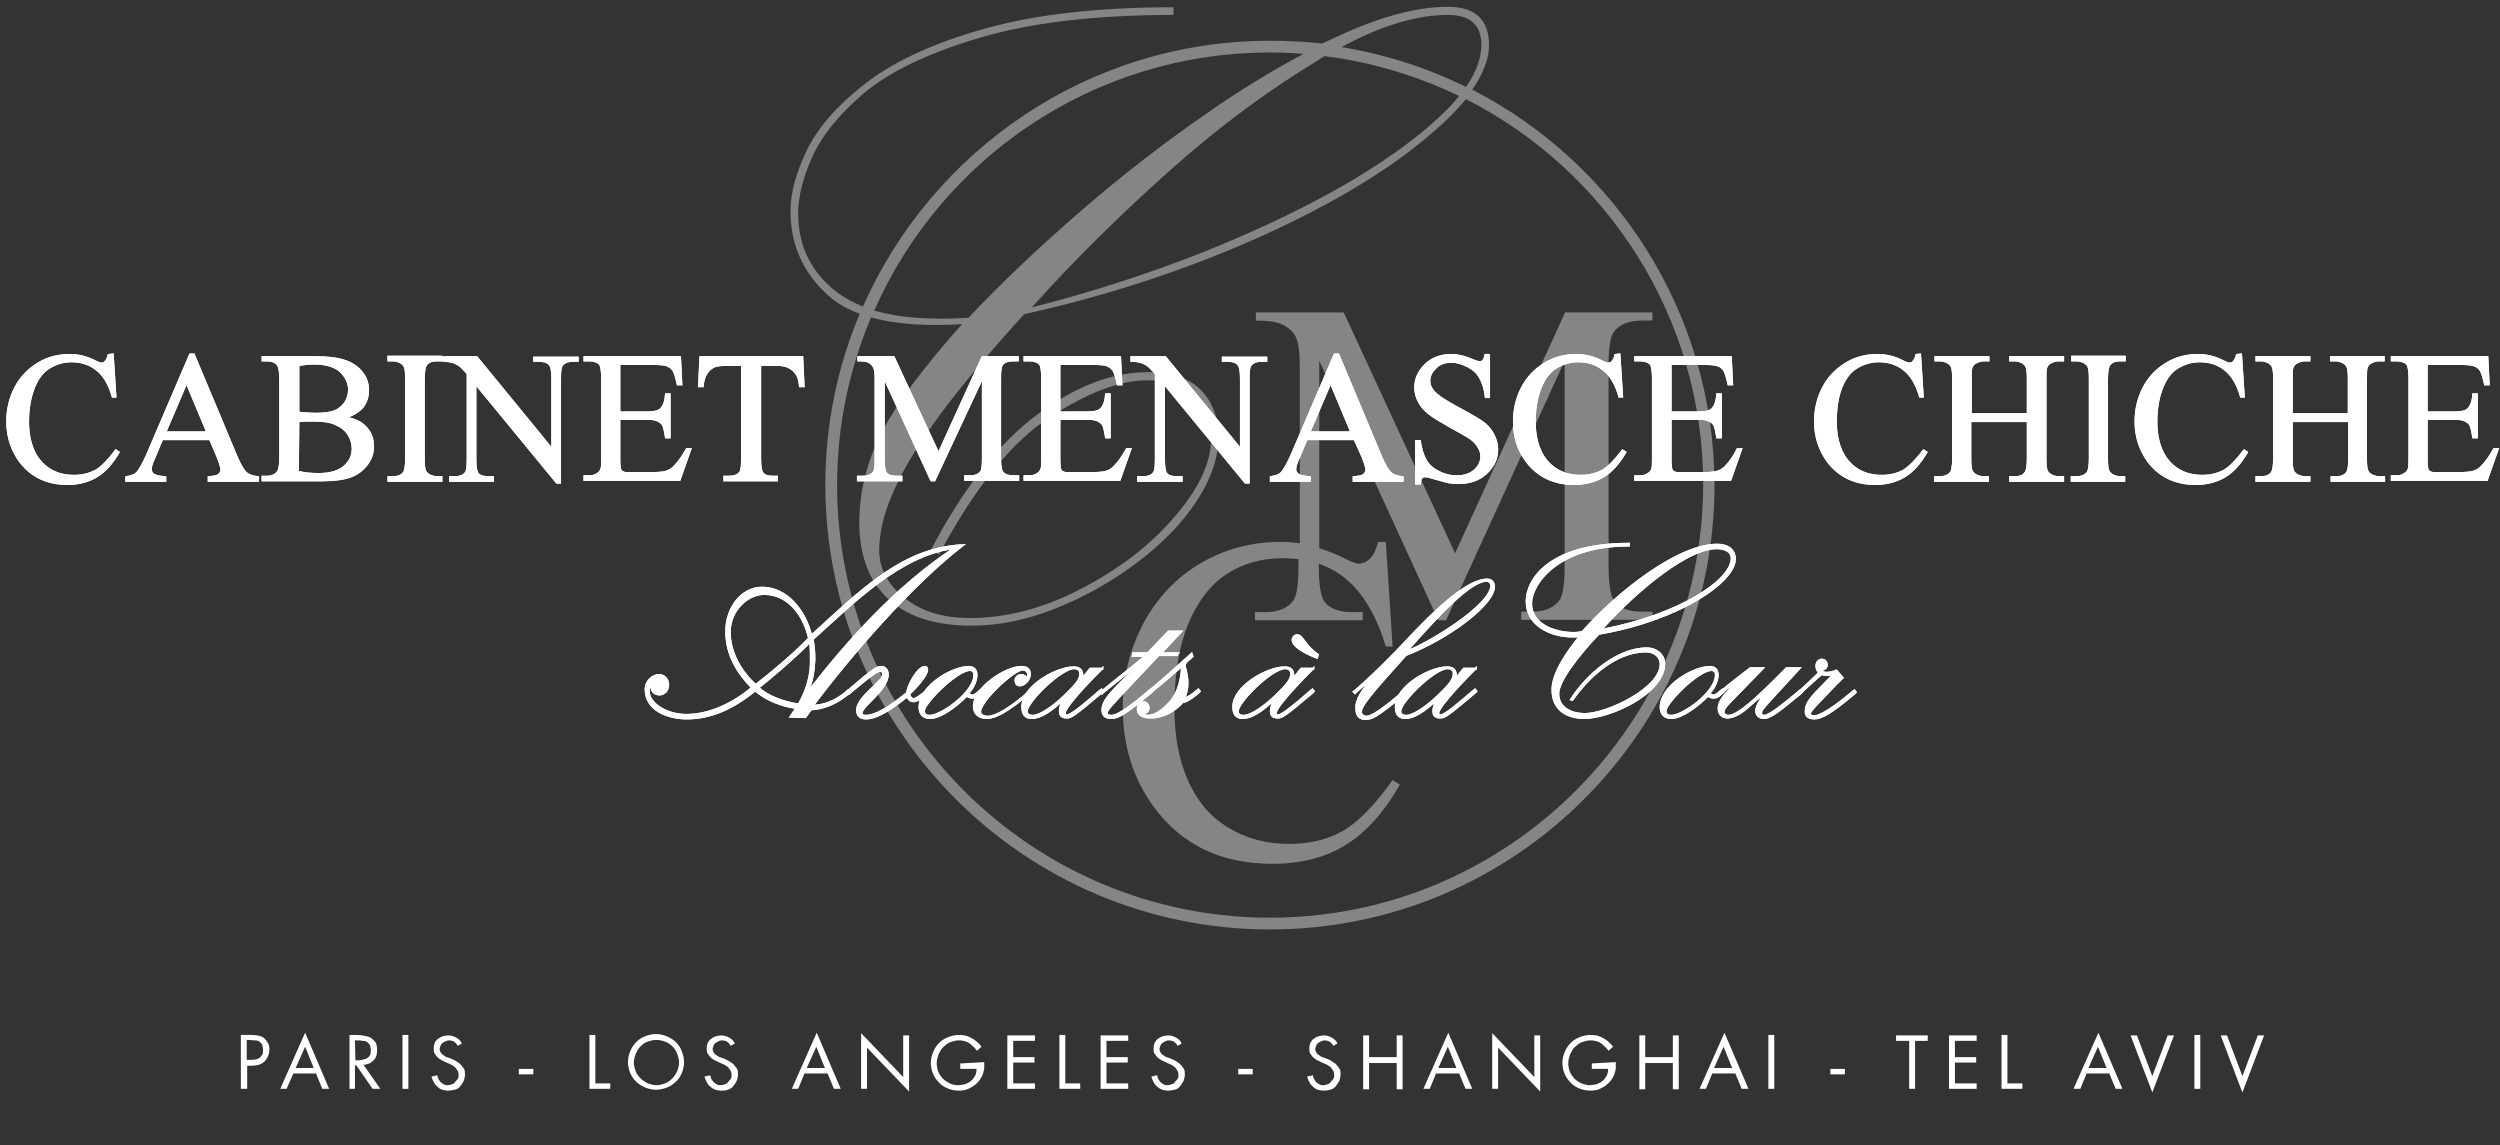 <?xml version="1.0" encoding="utf-8"?>
<!-- Generator: Adobe Illustrator 22.0.1, SVG Export Plug-In . SVG Version: 6.00 Build 0)  -->
<svg version="1.1" id="Calque_1" xmlns="http://www.w3.org/2000/svg" xmlns:xlink="http://www.w3.org/1999/xlink" x="0px" y="0px"
	 width="552.2px" height="253px" viewBox="0 0 552.2 253" style="enable-background:new 0 0 552.2 253;" xml:space="preserve">
<rect x="0" y="0" width="552.2" height="253" fill="#333333" stroke="none"/>
<style type="text/css">
	.st0{opacity:0.4;}
	.st1{fill:#FFFFFF;}
	.st2{fill:#FFFFFF;stroke:#FFFFFF;stroke-width:0.439;stroke-miterlimit:10;}
	.st3{fill:#FFFFFF;stroke:#FFFFFF;stroke-width:0.439;}
	.st4{fill:#FFFFFF;stroke:#FFFFFF;stroke-width:0.418;stroke-miterlimit:10;}
	.st5{fill:#FFFFFF;stroke:#FFFFFF;stroke-width:0.418;}
</style>
<g class="st0">
	<g>
		<g>
			<path class="st1" d="M325.2,19.8c2.4-3.5,3.7-6.8,3.7-9.8c0-5.6-3-8.5-9.1-8.5c-6.9,0-15,2.2-24.3,6.5c-1.1,0.5-2.3,1.1-3.4,1.6
				c-3.8-0.4-7.7-0.6-11.6-0.6c-40.1,0-74.6,24.2-89.9,58.7c-2-0.8-3.8-1.8-5.4-2.9c-5.9-4.4-8.9-10.3-8.9-17.6
				c0-3.7,1-7.8,3.1-12.5s5.9-9.4,11.4-14.1c5.6-4.7,14-8.8,25.4-12.2s25.7-5.1,43-5.1V1.6c-16.6,0-30.5,1.6-41.6,4.7
				s-19.8,7.1-26,11.8s-10.6,9.6-13.2,14.7c-2.5,5.1-3.8,9.7-3.8,13.8c0,7.6,2.9,13.9,8.6,18.9c1.8,1.6,4,2.8,6.7,3.8
				c-4.9,11.6-7.6,24.4-7.6,37.8c0,54.1,44,98.2,98.2,98.2c54.1,0,98.2-44,98.2-98.2C378.6,69.1,356.9,36.1,325.2,19.8 M319.8,3.3
				c4.9,0,7.4,2.2,7.4,6.6c0,2.9-1.1,6-3.4,9.3c-8.5-4.2-17.8-7.2-27.5-8.8C305.2,5.6,313,3.3,319.8,3.3 M292.6,12.4
				c10.5,1.3,20.5,4.4,29.7,8.8c-0.8,1-1.6,1.9-2.6,2.9c-5,5.1-12.1,10.4-21.3,15.9c-9.2,5.4-20,10.6-32.4,15.6
				c-12.4,4.9-25.1,9-38.1,12.3c9.6-10.7,19.9-20.8,30.8-30.5s21.8-17.7,32.8-24.3C291.8,12.8,292.2,12.6,292.6,12.4 M280.5,11.6
				c2.5,0,5,0.1,7.4,0.3c-6.9,3.7-14,8-21.3,13.1c-10,6.9-19.6,14.4-28.9,22.5c-9.3,8.1-17.2,15.7-23.8,22.7
				c-8.4,0.5-15.3,0-20.8-1.6C207.9,35,241.5,11.6,280.5,11.6 M280.5,202.7c-52.7,0-95.6-42.9-95.6-95.6c0-13.1,2.7-25.6,7.5-37
				c5.3,1.5,12,2,20.1,1.5c-8.4,9.4-14.3,17.3-17.7,23.8c-3.3,6.5-5,13.2-5,19.9c0,7.5,2.2,13.2,6.5,17.1s10.4,5.8,18.3,5.8
				c5.9,0,12-1.2,18.5-3.8c6.4-2.5,12.4-5.9,18-10.1c5.6-4.2,10-8.7,13.2-13.6s4.8-9.5,4.8-14.1c0-4.4-1.3-7.9-3.9-10.5
				s-6.5-3.9-11.7-3.9c-7.8,0-15.9,3.1-24.3,9.3c-8.4,6.2-16.3,16.1-23.5,29.8l1.7,1.2c7.9-14.8,16.1-24.9,24.4-30.3
				c8.3-5.4,15.5-8.2,21.5-8.2c4.5,0,8,1.1,10.5,3.2s3.7,5.4,3.7,9.7c0,5.3-2.7,11.1-8.2,17.4c-5.4,6.3-12.3,11.5-20.6,15.8
				c-8.3,4.3-16.4,6.4-24.5,6.4c-6,0-10.8-1.5-14.5-4.5s-5.5-6.5-5.5-10.4c0-4.1,1.1-8.5,3.3-13.4s5.6-10.4,10.2-16.7
				c4.6-6.2,10.8-13.6,18.5-22.1c17.6-3.9,34.3-9.3,50.1-16.2c15.7-6.9,28.5-14.3,38.2-22.3c3.9-3.2,7-6.2,9.3-9
				c31.1,15.8,52.4,48.1,52.4,85.2C376,159.8,333.2,202.7,280.5,202.7"/>
		</g>
	</g>
	<g>
		<g>
			<path class="st1" d="M356.4,73.4c1.2-1.7,3.3-2.6,6.2-2.6h2.4V69h-19.3l-24.3,53.2L296.8,69h-19.4v1.8c2.8,0,4.8,0.3,6.1,1
				c1.3,0.7,2.1,1.5,2.6,2.4c0.7,1.3,1,3.5,1,6.6V120c-1.5-0.2-2.9-0.3-4.4-0.3c-6.3,0-12.2,1.6-17.5,4.7s-9.5,7.5-12.6,13.2
				c-3,5.7-4.6,11.9-4.6,18.7c0,8.4,2.3,15.8,6.9,22c6.2,8.4,14.9,12.5,26.2,12.5c6.3,0,11.7-1.4,16.2-4.2s8.5-7.3,11.9-13.3l-1.6-1
				c-4,5.6-7.7,9.4-11.1,11.3c-3.4,1.9-7.3,2.8-11.7,2.8c-5.1,0-9.6-1.2-13.5-3.6c-4-2.4-6.9-5.9-8.9-10.4s-3-9.9-3-16
				c0-7.5,1-13.7,3.1-18.7s5-8.7,8.6-11s7.7-3.4,12.2-3.4c1.2,0,2.4,0.1,3.5,0.2v1.8c0,3.8-0.4,6.3-1.1,7.3
				c-1.2,1.7-3.3,2.6-6.1,2.6h-2.4v1.8H301v-1.8h-2.4c-2.7,0-4.7-0.7-5.9-2.1c-0.9-1-1.4-3.7-1.4-7.9v-0.7c2.1,0.8,4.1,1.8,5.9,3.3
				c3.8,3.1,6.8,8.1,8.9,15h1.5l-1.5-23.1h-1.7c-0.4,1.6-1,2.9-1.9,3.8c-0.7,0.6-1.5,1-2.4,1c-0.6,0-1.6-0.4-3-1.1
				c-1.9-1-3.8-1.7-5.7-2.3V79.7l26.3,57.3h1.7l26.2-57.3v45.5c0,3.8-0.4,6.3-1.1,7.3c-1.2,1.7-3.2,2.6-6.1,2.6H336v1.8h29v-1.8
				h-2.4c-2.7,0-4.7-0.7-5.9-2.1c-0.9-1-1.4-3.7-1.4-7.9V80.8C355.3,76.9,355.7,74.5,356.4,73.4"/>
		</g>
	</g>
</g>
<g>
	<path class="st2" d="M24.9,78.3l0.6,9.3h-0.6c-0.8-2.8-2-4.8-3.6-6c-1.5-1.2-3.4-1.8-5.5-1.8c-1.8,0-3.4,0.5-4.9,1.4
		s-2.6,2.4-3.4,4.4s-1.3,4.5-1.3,7.5c0,2.5,0.4,4.6,1.2,6.4s2,3.2,3.6,4.2s3.4,1.4,5.4,1.4c1.8,0,3.3-0.4,4.7-1.1
		c1.4-0.8,2.8-2.3,4.5-4.5l0.6,0.4c-1.4,2.4-3,4.2-4.8,5.3c-1.8,1.1-4,1.7-6.5,1.7c-4.5,0-8-1.7-10.5-5c-1.8-2.5-2.8-5.4-2.8-8.8
		c0-2.7,0.6-5.2,1.8-7.5s2.9-4,5-5.3s4.5-1.9,7-1.9c2,0,3.9,0.5,5.8,1.5c0.6,0.3,1,0.4,1.2,0.4c0.4,0,0.7-0.1,0.9-0.4
		c0.3-0.4,0.6-0.9,0.7-1.5L24.9,78.3L24.9,78.3z"/>
	<path class="st3" d="M24.9,78.3l0.6,9.3h-0.6c-0.8-2.8-2-4.8-3.6-6c-1.5-1.2-3.4-1.8-5.5-1.8c-1.8,0-3.4,0.5-4.9,1.4
		s-2.6,2.4-3.4,4.4s-1.3,4.5-1.3,7.5c0,2.5,0.4,4.6,1.2,6.4s2,3.2,3.6,4.2s3.4,1.4,5.4,1.4c1.8,0,3.3-0.4,4.7-1.1
		c1.4-0.8,2.8-2.3,4.5-4.5l0.6,0.4c-1.4,2.4-3,4.2-4.8,5.3c-1.8,1.1-4,1.7-6.5,1.7c-4.5,0-8-1.7-10.5-5c-1.8-2.5-2.8-5.4-2.8-8.8
		c0-2.7,0.6-5.2,1.8-7.5s2.9-4,5-5.3s4.5-1.9,7-1.9c2,0,3.9,0.5,5.8,1.5c0.6,0.3,1,0.4,1.2,0.4c0.4,0,0.7-0.1,0.9-0.4
		c0.3-0.4,0.6-0.9,0.7-1.5L24.9,78.3L24.9,78.3z"/>
	<path class="st2" d="M46.4,97H35.8l-1.8,4.3c-0.5,1.1-0.7,1.8-0.7,2.4c0,0.4,0.2,0.8,0.6,1.1c0.4,0.3,1.2,0.5,2.6,0.6v0.8h-8.6
		v-0.8c1.1-0.2,1.9-0.5,2.2-0.8c0.7-0.6,1.4-2,2.3-3.9L42,78.3h0.8l9.5,22.7c0.8,1.8,1.5,3,2.1,3.5s1.5,0.8,2.6,0.9v0.8H46.1v-0.8
		c1.1-0.1,1.8-0.2,2.2-0.5s0.6-0.7,0.6-1.1c0-0.6-0.3-1.5-0.8-2.8L46.4,97z M45.8,95.5l-4.6-11l-4.7,11H45.8z"/>
	<path class="st3" d="M46.4,97H35.8l-1.8,4.3c-0.5,1.1-0.7,1.8-0.7,2.4c0,0.4,0.2,0.8,0.6,1.1c0.4,0.3,1.2,0.5,2.6,0.6v0.8h-8.6
		v-0.8c1.1-0.2,1.9-0.5,2.2-0.8c0.7-0.6,1.4-2,2.3-3.9L42,78.3h0.8l9.5,22.7c0.8,1.8,1.5,3,2.1,3.5s1.5,0.8,2.6,0.9v0.8H46.1v-0.8
		c1.1-0.1,1.8-0.2,2.2-0.5s0.6-0.7,0.6-1.1c0-0.6-0.3-1.5-0.8-2.8L46.4,97z M45.8,95.5l-4.6-11l-4.7,11H45.8z"/>
	<path class="st2" d="M76.3,92.2c1.9,0.4,3.3,1,4.2,1.9c1.3,1.2,1.9,2.7,1.9,4.5c0,1.4-0.4,2.7-1.3,3.9c-0.9,1.2-2,2.1-3.5,2.7
		s-3.8,0.9-6.8,0.9H58v-0.8h1c1.1,0,1.9-0.4,2.4-1.1c0.3-0.5,0.5-1.5,0.5-3V83.7c0-1.7-0.2-2.7-0.6-3.2c-0.5-0.6-1.3-0.9-2.3-0.9h-1
		v-0.7h11.8c2.2,0,4,0.2,5.3,0.5c2,0.5,3.5,1.3,4.6,2.6c1.1,1.2,1.6,2.6,1.6,4.2c0,1.4-0.4,2.6-1.2,3.7
		C79.2,90.9,77.9,91.7,76.3,92.2 M65.8,91.1c0.5,0.1,1.1,0.2,1.7,0.2s1.3,0.1,2.1,0.1c2,0,3.4-0.2,4.4-0.6s1.7-1.1,2.3-1.9
		c0.5-0.9,0.8-1.8,0.8-2.8c0-1.6-0.7-2.9-1.9-4.1c-1.3-1.1-3.2-1.7-5.7-1.7c-1.3,0-2.5,0.1-3.6,0.4v10.4H65.8z M65.8,104.2
		c1.6,0.4,3.1,0.5,4.6,0.5c2.4,0,4.3-0.5,5.6-1.6c1.3-1.1,1.9-2.4,1.9-4c0-1.1-0.3-2.1-0.9-3.1s-1.5-1.7-2.8-2.3
		c-1.3-0.6-2.9-0.8-4.8-0.8c-0.8,0-1.5,0-2.1,0S66.2,93,65.9,93L65.8,104.2L65.8,104.2z"/>
	<path class="st3" d="M76.3,92.2c1.9,0.4,3.3,1,4.2,1.9c1.3,1.2,1.9,2.7,1.9,4.5c0,1.4-0.4,2.7-1.3,3.9c-0.9,1.2-2,2.1-3.5,2.7
		s-3.8,0.9-6.8,0.9H58v-0.8h1c1.1,0,1.9-0.4,2.4-1.1c0.3-0.5,0.5-1.5,0.5-3V83.7c0-1.7-0.2-2.7-0.6-3.2c-0.5-0.6-1.3-0.9-2.3-0.9h-1
		v-0.7h11.8c2.2,0,4,0.2,5.3,0.5c2,0.5,3.5,1.3,4.6,2.6c1.1,1.2,1.6,2.6,1.6,4.2c0,1.4-0.4,2.6-1.2,3.7
		C79.2,90.9,77.9,91.7,76.3,92.2z M65.8,91.1c0.5,0.1,1.1,0.2,1.7,0.2s1.3,0.1,2.1,0.1c2,0,3.4-0.2,4.4-0.6s1.7-1.1,2.3-1.9
		c0.5-0.9,0.8-1.8,0.8-2.8c0-1.6-0.7-2.9-1.9-4.1c-1.3-1.1-3.2-1.7-5.7-1.7c-1.3,0-2.5,0.1-3.6,0.4v10.4H65.8z M65.8,104.2
		c1.6,0.4,3.1,0.5,4.6,0.5c2.4,0,4.3-0.5,5.6-1.6c1.3-1.1,1.9-2.4,1.9-4c0-1.1-0.3-2.1-0.9-3.1s-1.5-1.7-2.8-2.3
		c-1.3-0.6-2.9-0.8-4.8-0.8c-0.8,0-1.5,0-2.1,0S66.2,93,65.9,93L65.8,104.2L65.8,104.2z"/>
	<path class="st2" d="M97.5,105.4v0.8H85.8v-0.8h1c1.1,0,1.9-0.3,2.4-1c0.3-0.4,0.5-1.5,0.5-3.1V83.7c0-1.4-0.1-2.3-0.3-2.7
		c-0.1-0.3-0.4-0.6-0.8-0.9c-0.6-0.3-1.2-0.5-1.8-0.5h-1v-0.8h11.7v0.8h-1c-1.1,0-1.9,0.3-2.4,1c-0.3,0.4-0.5,1.5-0.5,3.1v17.6
		c0,1.4,0.1,2.3,0.3,2.7c0.1,0.3,0.4,0.6,0.8,0.9c0.6,0.3,1.2,0.5,1.8,0.5C96.5,105.4,97.5,105.4,97.5,105.4z"/>
	<path class="st3" d="M97.5,105.4v0.8H85.8v-0.8h1c1.1,0,1.9-0.3,2.4-1c0.3-0.4,0.5-1.5,0.5-3.1V83.7c0-1.4-0.1-2.3-0.3-2.7
		c-0.1-0.3-0.4-0.6-0.8-0.9c-0.6-0.3-1.2-0.5-1.8-0.5h-1v-0.8h11.7v0.8h-1c-1.1,0-1.9,0.3-2.4,1c-0.3,0.4-0.5,1.5-0.5,3.1v17.6
		c0,1.4,0.1,2.3,0.3,2.7c0.1,0.3,0.4,0.6,0.8,0.9c0.6,0.3,1.2,0.5,1.8,0.5C96.5,105.4,97.5,105.4,97.5,105.4z"/>
	<path class="st2" d="M97.9,78.9h7.4L122,99.3V83.6c0-1.7-0.2-2.7-0.6-3.1c-0.5-0.6-1.3-0.8-2.4-0.8h-1V79h9.6v0.7h-1
		c-1.2,0-2,0.3-2.5,1c-0.3,0.4-0.4,1.4-0.4,2.9v23H123l-18-21.9v16.8c0,1.7,0.2,2.7,0.5,3.1c0.5,0.6,1.3,0.8,2.4,0.8h1v0.8h-9.5
		v-0.8h1c1.2,0,2-0.3,2.5-1c0.3-0.4,0.4-1.4,0.4-2.9v-19c-0.8-0.9-1.4-1.5-1.8-1.8s-1-0.6-1.8-0.8c-0.4-0.1-1-0.2-1.8-0.2
		C97.9,79.7,97.9,78.9,97.9,78.9z"/>
	<path class="st3" d="M97.9,78.9h7.4L122,99.3V83.6c0-1.7-0.2-2.7-0.6-3.1c-0.5-0.6-1.3-0.8-2.4-0.8h-1V79h9.6v0.7h-1
		c-1.2,0-2,0.3-2.5,1c-0.3,0.4-0.4,1.4-0.4,2.9v23H123l-18-21.9v16.8c0,1.7,0.2,2.7,0.5,3.1c0.5,0.6,1.3,0.8,2.4,0.8h1v0.8h-9.5
		v-0.8h1c1.2,0,2-0.3,2.5-1c0.3-0.4,0.4-1.4,0.4-2.9v-19c-0.8-0.9-1.4-1.5-1.8-1.8s-1-0.6-1.8-0.8c-0.4-0.1-1-0.2-1.8-0.2
		C97.9,79.7,97.9,78.9,97.9,78.9z"/>
	<path class="st2" d="M136.8,80.4v10.7h6c1.6,0,2.6-0.2,3.1-0.7c0.7-0.6,1.1-1.7,1.2-3.3h0.8v9.5h-0.8c-0.2-1.3-0.4-2.2-0.6-2.6
		c-0.2-0.5-0.6-0.8-1.2-1.1c-0.6-0.3-1.4-0.4-2.5-0.4h-6v9c0,1.2,0.1,1.9,0.2,2.2c0.1,0.3,0.3,0.5,0.6,0.6c0.3,0.2,0.8,0.2,1.5,0.2
		h4.6c1.5,0,2.7-0.1,3.4-0.3c0.7-0.2,1.4-0.6,2-1.3c0.8-0.8,1.7-2.1,2.6-3.7h0.8l-2.4,6.8h-21v-0.8h1c0.6,0,1.3-0.1,1.8-0.5
		c0.4-0.2,0.7-0.5,0.9-1c0.2-0.4,0.2-1.3,0.2-2.6V83.6c0-1.7-0.2-2.8-0.5-3.2c-0.5-0.5-1.3-0.8-2.4-0.8h-1v-0.7h21.1l0.3,6h-0.8
		c-0.3-1.4-0.6-2.4-0.9-3c-0.3-0.5-0.9-1-1.5-1.2c-0.5-0.2-1.5-0.3-2.8-0.3H136.8z"/>
	<path class="st3" d="M136.8,80.4v10.7h6c1.6,0,2.6-0.2,3.1-0.7c0.7-0.6,1.1-1.7,1.2-3.3h0.8v9.5h-0.8c-0.2-1.3-0.4-2.2-0.6-2.6
		c-0.2-0.5-0.6-0.8-1.2-1.1c-0.6-0.3-1.4-0.4-2.5-0.4h-6v9c0,1.2,0.1,1.9,0.2,2.2c0.1,0.3,0.3,0.5,0.6,0.6c0.3,0.2,0.8,0.2,1.5,0.2
		h4.6c1.5,0,2.7-0.1,3.4-0.3c0.7-0.2,1.4-0.6,2-1.3c0.8-0.8,1.7-2.1,2.6-3.7h0.8l-2.4,6.8h-21v-0.8h1c0.6,0,1.3-0.1,1.8-0.5
		c0.4-0.2,0.7-0.5,0.9-1c0.2-0.4,0.2-1.3,0.2-2.6V83.6c0-1.7-0.2-2.8-0.5-3.2c-0.5-0.5-1.3-0.8-2.4-0.8h-1v-0.7h21.1l0.3,6h-0.8
		c-0.3-1.4-0.6-2.4-0.9-3c-0.3-0.5-0.9-1-1.5-1.2c-0.5-0.2-1.5-0.3-2.8-0.3H136.8z"/>
	<path class="st2" d="M177.2,78.9l0.3,6.4h-0.8c-0.1-1.1-0.3-1.9-0.6-2.4c-0.4-0.8-1-1.3-1.7-1.7c-0.7-0.4-1.6-0.6-2.7-0.6h-3.8
		v20.8c0,1.7,0.2,2.7,0.5,3.1c0.5,0.6,1.3,0.8,2.3,0.8h0.9v0.8H160v-0.8h1c1.2,0,2-0.3,2.5-1c0.3-0.4,0.4-1.4,0.4-2.9V80.6h-3.3
		c-1.3,0-2.2,0.1-2.7,0.3c-0.7,0.3-1.3,0.7-1.8,1.5c-0.5,0.7-0.8,1.7-0.9,2.9h-0.8l0.3-6.4H177.2z"/>
	<path class="st3" d="M177.2,78.9l0.3,6.4h-0.8c-0.1-1.1-0.3-1.9-0.6-2.4c-0.4-0.8-1-1.3-1.7-1.7c-0.7-0.4-1.6-0.6-2.7-0.6h-3.8
		v20.8c0,1.7,0.2,2.7,0.5,3.1c0.5,0.6,1.3,0.8,2.3,0.8h0.9v0.8H160v-0.8h1c1.2,0,2-0.3,2.5-1c0.3-0.4,0.4-1.4,0.4-2.9V80.6h-3.3
		c-1.3,0-2.2,0.1-2.7,0.3c-0.7,0.3-1.3,0.7-1.8,1.5c-0.5,0.7-0.8,1.7-0.9,2.9h-0.8l0.3-6.4H177.2z"/>
	<path class="st2" d="M205.7,106.1l-10.5-22.9v18.2c0,1.7,0.2,2.7,0.5,3.1c0.5,0.6,1.3,0.8,2.4,0.8h1v0.8h-9.6v-0.8h1
		c1.2,0,2-0.3,2.5-1c0.3-0.4,0.4-1.4,0.4-2.9V83.6c0-1.2-0.1-2.1-0.4-2.6c-0.2-0.4-0.5-0.7-1-1s-1.3-0.4-2.4-0.4v-0.7h7.8l9.9,21.3
		l9.7-21.3h7.8v0.7h-1c-1.2,0-2,0.3-2.5,1c-0.3,0.4-0.4,1.4-0.4,2.9v17.8c0,1.7,0.2,2.7,0.6,3.1c0.5,0.6,1.3,0.8,2.4,0.8h1v0.8
		h-11.7v-0.8h1c1.2,0,2-0.3,2.5-1c0.3-0.4,0.4-1.4,0.4-2.9V83.2l-10.7,22.9H205.7z"/>
	<path class="st3" d="M205.7,106.1l-10.5-22.9v18.2c0,1.7,0.2,2.7,0.5,3.1c0.5,0.6,1.3,0.8,2.4,0.8h1v0.8h-9.6v-0.8h1
		c1.2,0,2-0.3,2.5-1c0.3-0.4,0.4-1.4,0.4-2.9V83.6c0-1.2-0.1-2.1-0.4-2.6c-0.2-0.4-0.5-0.7-1-1s-1.3-0.4-2.4-0.4v-0.7h7.8l9.9,21.3
		l9.7-21.3h7.8v0.7h-1c-1.2,0-2,0.3-2.5,1c-0.3,0.4-0.4,1.4-0.4,2.9v17.8c0,1.7,0.2,2.7,0.6,3.1c0.5,0.6,1.3,0.8,2.4,0.8h1v0.8
		h-11.7v-0.8h1c1.2,0,2-0.3,2.5-1c0.3-0.4,0.4-1.4,0.4-2.9V83.2l-10.7,22.9H205.7z"/>
	<path class="st2" d="M234,80.4v10.7h6c1.6,0,2.6-0.2,3.1-0.7c0.7-0.6,1.1-1.7,1.2-3.3h0.8v9.5h-0.8c-0.2-1.3-0.4-2.2-0.6-2.6
		c-0.2-0.5-0.6-0.8-1.2-1.1c-0.5-0.3-1.4-0.4-2.5-0.4h-6v9c0,1.2,0.1,1.9,0.2,2.2c0.1,0.3,0.3,0.5,0.6,0.6c0.3,0.2,0.8,0.2,1.5,0.2
		h4.6c1.5,0,2.7-0.1,3.4-0.3c0.7-0.2,1.4-0.6,2-1.3c0.8-0.8,1.7-2.1,2.6-3.7h0.8l-2.4,6.8h-21v-0.8h1c0.6,0,1.3-0.1,1.8-0.5
		c0.4-0.2,0.7-0.5,0.9-1c0.2-0.4,0.2-1.3,0.2-2.6V83.6c0-1.7-0.2-2.8-0.5-3.2c-0.5-0.5-1.3-0.8-2.4-0.8h-1v-0.7h21.1l0.3,6h-0.8
		c-0.3-1.4-0.6-2.4-0.9-3c-0.3-0.5-0.9-1-1.5-1.2c-0.5-0.2-1.5-0.3-2.8-0.3H234z"/>
	<path class="st3" d="M234,80.4v10.7h6c1.6,0,2.6-0.2,3.1-0.7c0.7-0.6,1.1-1.7,1.2-3.3h0.8v9.5h-0.8c-0.2-1.3-0.4-2.2-0.6-2.6
		c-0.2-0.5-0.6-0.8-1.2-1.1c-0.5-0.3-1.4-0.4-2.5-0.4h-6v9c0,1.2,0.1,1.9,0.2,2.2c0.1,0.3,0.3,0.5,0.6,0.6c0.3,0.2,0.8,0.2,1.5,0.2
		h4.6c1.5,0,2.7-0.1,3.4-0.3c0.7-0.2,1.4-0.6,2-1.3c0.8-0.8,1.7-2.1,2.6-3.7h0.8l-2.4,6.8h-21v-0.8h1c0.6,0,1.3-0.1,1.8-0.5
		c0.4-0.2,0.7-0.5,0.9-1c0.2-0.4,0.2-1.3,0.2-2.6V83.6c0-1.7-0.2-2.8-0.5-3.2c-0.5-0.5-1.3-0.8-2.4-0.8h-1v-0.7h21.1l0.3,6h-0.8
		c-0.3-1.4-0.6-2.4-0.9-3c-0.3-0.5-0.9-1-1.5-1.2c-0.5-0.2-1.5-0.3-2.8-0.3H234z"/>
	<path class="st2" d="M250,78.9h7.4l16.7,20.4V83.6c0-1.7-0.2-2.7-0.6-3.1c-0.5-0.6-1.3-0.8-2.4-0.8h-1V79h9.6v0.7h-1
		c-1.2,0-2,0.3-2.5,1c-0.3,0.4-0.4,1.4-0.4,2.9v23h-0.7l-18-21.9v16.8c0,1.7,0.2,2.7,0.5,3.1c0.5,0.6,1.3,0.8,2.4,0.8h1v0.8h-9.6
		v-0.8h1c1.2,0,2-0.3,2.5-1c0.3-0.4,0.4-1.4,0.4-2.9v-19c-0.8-0.9-1.4-1.5-1.8-1.8c-0.4-0.3-1-0.6-1.8-0.8c-0.4-0.1-1-0.2-1.8-0.2
		v-0.8H250z"/>
	<path class="st3" d="M250,78.9h7.4l16.7,20.4V83.6c0-1.7-0.2-2.7-0.6-3.1c-0.5-0.6-1.3-0.8-2.4-0.8h-1V79h9.6v0.7h-1
		c-1.2,0-2,0.3-2.5,1c-0.3,0.4-0.4,1.4-0.4,2.9v23h-0.7l-18-21.9v16.8c0,1.7,0.2,2.7,0.5,3.1c0.5,0.6,1.3,0.8,2.4,0.8h1v0.8h-9.6
		v-0.8h1c1.2,0,2-0.3,2.5-1c0.3-0.4,0.4-1.4,0.4-2.9v-19c-0.8-0.9-1.4-1.5-1.8-1.8c-0.4-0.3-1-0.6-1.8-0.8c-0.4-0.1-1-0.2-1.8-0.2
		v-0.8H250z"/>
	<path class="st2" d="M299.2,97h-10.6l-1.8,4.3c-0.5,1.1-0.7,1.8-0.7,2.4c0,0.4,0.2,0.8,0.6,1.1c0.4,0.3,1.3,0.5,2.6,0.6v0.8h-8.6
		v-0.8c1.1-0.2,1.9-0.5,2.2-0.8c0.7-0.6,1.4-2,2.3-3.9l9.6-22.4h0.8l9.5,22.7c0.8,1.8,1.5,3,2.1,3.5s1.5,0.8,2.6,0.9v0.8H299v-0.8
		c1.1-0.1,1.8-0.2,2.2-0.5c0.4-0.3,0.6-0.7,0.6-1.1c0-0.6-0.3-1.5-0.8-2.8L299.2,97z M298.5,95.5l-4.6-11l-4.7,11H298.5z"/>
	<path class="st3" d="M299.2,97h-10.6l-1.8,4.3c-0.5,1.1-0.7,1.8-0.7,2.4c0,0.4,0.2,0.8,0.6,1.1c0.4,0.3,1.3,0.5,2.6,0.6v0.8h-8.6
		v-0.8c1.1-0.2,1.9-0.5,2.2-0.8c0.7-0.6,1.4-2,2.3-3.9l9.6-22.4h0.8l9.5,22.7c0.8,1.8,1.5,3,2.1,3.5s1.5,0.8,2.6,0.9v0.8H299v-0.8
		c1.1-0.1,1.8-0.2,2.2-0.5c0.4-0.3,0.6-0.7,0.6-1.1c0-0.6-0.3-1.5-0.8-2.8L299.2,97z M298.5,95.5l-4.6-11l-4.7,11H298.5z"/>
	<path class="st2" d="M328.9,78.3v9.4h-0.7c-0.2-1.8-0.7-3.3-1.3-4.3c-0.6-1.1-1.5-1.9-2.7-2.5s-2.4-1-3.6-1c-1.4,0-2.6,0.4-3.5,1.3
		s-1.4,1.8-1.4,2.9c0,0.8,0.3,1.6,0.9,2.3c0.8,1,2.8,2.3,6,4c2.6,1.4,4.3,2.4,5.2,3.1c0.9,0.7,1.6,1.6,2.1,2.6s0.8,2,0.8,3.1
		c0,2.1-0.8,3.8-2.4,5.3s-3.7,2.2-6.2,2.2c-0.8,0-1.5-0.1-2.2-0.2c-0.4-0.1-1.3-0.3-2.6-0.7c-1.3-0.4-2.1-0.6-2.5-0.6
		c-0.3,0-0.6,0.1-0.8,0.3c-0.2,0.2-0.3,0.6-0.4,1.3h-0.8v-9.4h0.8c0.3,2,0.8,3.4,1.4,4.4s1.5,1.8,2.7,2.4s2.5,1,4,1
		c1.7,0,3-0.4,4-1.3s1.5-1.9,1.5-3.1c0-0.7-0.2-1.4-0.6-2c-0.4-0.7-0.9-1.3-1.7-1.9c-0.5-0.4-2-1.2-4.3-2.5s-4-2.3-5-3.1
		c-1-0.8-1.7-1.6-2.2-2.6c-0.5-0.9-0.8-2-0.8-3.1c0-2,0.8-3.6,2.3-5.1c1.5-1.4,3.4-2.1,5.7-2.1c1.4,0,3,0.4,4.6,1.1
		c0.7,0.3,1.3,0.5,1.6,0.5c0.3,0,0.6-0.1,0.8-0.3c0.2-0.2,0.4-0.6,0.5-1.3h0.8V78.3z"/>
	<path class="st3" d="M328.9,78.3v9.4h-0.7c-0.2-1.8-0.7-3.3-1.3-4.3c-0.6-1.1-1.5-1.9-2.7-2.5s-2.4-1-3.6-1c-1.4,0-2.6,0.4-3.5,1.3
		s-1.4,1.8-1.4,2.9c0,0.8,0.3,1.6,0.9,2.3c0.8,1,2.8,2.3,6,4c2.6,1.4,4.3,2.4,5.2,3.1c0.9,0.7,1.6,1.6,2.1,2.6s0.8,2,0.8,3.1
		c0,2.1-0.8,3.8-2.4,5.3s-3.7,2.2-6.2,2.2c-0.8,0-1.5-0.1-2.2-0.2c-0.4-0.1-1.3-0.3-2.6-0.7c-1.3-0.4-2.1-0.6-2.5-0.6
		c-0.3,0-0.6,0.1-0.8,0.3c-0.2,0.2-0.3,0.6-0.4,1.3h-0.8v-9.4h0.8c0.3,2,0.8,3.4,1.4,4.4s1.5,1.8,2.7,2.4s2.5,1,4,1
		c1.7,0,3-0.4,4-1.3s1.5-1.9,1.5-3.1c0-0.7-0.2-1.4-0.6-2c-0.4-0.7-0.9-1.3-1.7-1.9c-0.5-0.4-2-1.2-4.3-2.5s-4-2.3-5-3.1
		c-1-0.8-1.7-1.6-2.2-2.6c-0.5-0.9-0.8-2-0.8-3.1c0-2,0.8-3.6,2.3-5.1c1.5-1.4,3.4-2.1,5.7-2.1c1.4,0,3,0.4,4.6,1.1
		c0.7,0.3,1.3,0.5,1.6,0.5c0.3,0,0.6-0.1,0.8-0.3c0.2-0.2,0.4-0.6,0.5-1.3h0.8V78.3z"/>
	<path class="st2" d="M357.7,78.3l0.6,9.3h-0.6c-0.8-2.8-2-4.8-3.6-6c-1.5-1.2-3.4-1.8-5.5-1.8c-1.8,0-3.4,0.5-4.9,1.4
		s-2.6,2.4-3.4,4.4s-1.3,4.5-1.3,7.5c0,2.5,0.4,4.6,1.2,6.4c0.8,1.8,2,3.2,3.6,4.2s3.4,1.4,5.4,1.4c1.8,0,3.3-0.4,4.7-1.1
		c1.4-0.8,2.8-2.3,4.5-4.5l0.6,0.4c-1.4,2.4-3,4.2-4.8,5.3c-1.8,1.1-4,1.7-6.5,1.7c-4.5,0-8-1.7-10.5-5c-1.9-2.5-2.8-5.4-2.8-8.8
		c0-2.7,0.6-5.2,1.8-7.5c1.2-2.3,2.9-4,5-5.3s4.5-1.9,7-1.9c2,0,3.9,0.5,5.8,1.5c0.6,0.3,1,0.4,1.2,0.4c0.4,0,0.7-0.1,0.9-0.4
		c0.4-0.4,0.6-0.9,0.7-1.5L357.7,78.3L357.7,78.3z"/>
	<path class="st3" d="M357.7,78.3l0.6,9.3h-0.6c-0.8-2.8-2-4.8-3.6-6c-1.5-1.2-3.4-1.8-5.5-1.8c-1.8,0-3.4,0.5-4.9,1.4
		s-2.6,2.4-3.4,4.4s-1.3,4.5-1.3,7.5c0,2.5,0.4,4.6,1.2,6.4c0.8,1.8,2,3.2,3.6,4.2s3.4,1.4,5.4,1.4c1.8,0,3.3-0.4,4.7-1.1
		c1.4-0.8,2.8-2.3,4.5-4.5l0.6,0.4c-1.4,2.4-3,4.2-4.8,5.3c-1.8,1.1-4,1.7-6.5,1.7c-4.5,0-8-1.7-10.5-5c-1.9-2.5-2.8-5.4-2.8-8.8
		c0-2.7,0.6-5.2,1.8-7.5c1.2-2.3,2.9-4,5-5.3s4.5-1.9,7-1.9c2,0,3.9,0.5,5.8,1.5c0.6,0.3,1,0.4,1.2,0.4c0.4,0,0.7-0.1,0.9-0.4
		c0.4-0.4,0.6-0.9,0.7-1.5L357.7,78.3L357.7,78.3z"/>
	<path class="st2" d="M369,80.4v10.7h6c1.6,0,2.6-0.2,3.1-0.7c0.7-0.6,1.1-1.7,1.2-3.3h0.8v9.5h-0.8c-0.2-1.3-0.4-2.2-0.6-2.6
		c-0.2-0.5-0.6-0.8-1.2-1.1c-0.6-0.3-1.4-0.4-2.5-0.4h-6v9c0,1.2,0.1,1.9,0.2,2.2c0.1,0.3,0.3,0.5,0.6,0.6c0.3,0.2,0.8,0.2,1.5,0.2
		h4.6c1.5,0,2.7-0.1,3.4-0.3c0.7-0.2,1.4-0.6,2-1.3c0.8-0.8,1.7-2.1,2.5-3.7h0.8l-2.4,6.8h-21v-0.8h1c0.6,0,1.3-0.1,1.8-0.5
		c0.4-0.2,0.7-0.5,0.9-1c0.2-0.4,0.2-1.3,0.2-2.6V83.6c0-1.7-0.2-2.8-0.5-3.2c-0.5-0.5-1.3-0.8-2.4-0.8h-1v-0.7h21.1l0.3,6h-0.8
		c-0.3-1.4-0.6-2.4-0.9-3c-0.3-0.5-0.8-1-1.5-1.2c-0.5-0.2-1.5-0.3-2.8-0.3H369z"/>
	<path class="st3" d="M369,80.4v10.7h6c1.6,0,2.6-0.2,3.1-0.7c0.7-0.6,1.1-1.7,1.2-3.3h0.8v9.5h-0.8c-0.2-1.3-0.4-2.2-0.6-2.6
		c-0.2-0.5-0.6-0.8-1.2-1.1c-0.6-0.3-1.4-0.4-2.5-0.4h-6v9c0,1.2,0.1,1.9,0.2,2.2c0.1,0.3,0.3,0.5,0.6,0.6c0.3,0.2,0.8,0.2,1.5,0.2
		h4.6c1.5,0,2.7-0.1,3.4-0.3c0.7-0.2,1.4-0.6,2-1.3c0.8-0.8,1.7-2.1,2.5-3.7h0.8l-2.4,6.8h-21v-0.8h1c0.6,0,1.3-0.1,1.8-0.5
		c0.4-0.2,0.7-0.5,0.9-1c0.2-0.4,0.2-1.3,0.2-2.6V83.6c0-1.7-0.2-2.8-0.5-3.2c-0.5-0.5-1.3-0.8-2.4-0.8h-1v-0.7h21.1l0.3,6h-0.8
		c-0.3-1.4-0.6-2.4-0.9-3c-0.3-0.5-0.8-1-1.5-1.2c-0.5-0.2-1.5-0.3-2.8-0.3H369z"/>
	<path class="st2" d="M424.1,78.3l0.6,9.3h-0.6c-0.8-2.8-2-4.8-3.6-6c-1.5-1.2-3.4-1.8-5.5-1.8c-1.8,0-3.4,0.5-4.9,1.4
		s-2.6,2.4-3.4,4.4s-1.2,4.5-1.2,7.5c0,2.5,0.4,4.6,1.2,6.4c0.8,1.8,2,3.2,3.6,4.2s3.4,1.4,5.4,1.4c1.8,0,3.3-0.4,4.7-1.1
		c1.3-0.8,2.8-2.3,4.5-4.5l0.6,0.4c-1.4,2.4-3,4.2-4.8,5.3c-1.8,1.1-4,1.7-6.5,1.7c-4.5,0-8-1.7-10.5-5c-1.8-2.5-2.8-5.4-2.8-8.8
		c0-2.7,0.6-5.2,1.8-7.5c1.2-2.3,2.9-4,5-5.3s4.5-1.9,7-1.9c2,0,3.9,0.5,5.8,1.5c0.6,0.3,1,0.4,1.2,0.4c0.4,0,0.7-0.1,0.9-0.4
		c0.3-0.4,0.6-0.9,0.7-1.5L424.1,78.3L424.1,78.3z"/>
	<path class="st3" d="M424.1,78.3l0.6,9.3h-0.6c-0.8-2.8-2-4.8-3.6-6c-1.5-1.2-3.4-1.8-5.5-1.8c-1.8,0-3.4,0.5-4.9,1.4
		s-2.6,2.4-3.4,4.4s-1.2,4.5-1.2,7.5c0,2.5,0.4,4.6,1.2,6.4c0.8,1.8,2,3.2,3.6,4.2s3.4,1.4,5.4,1.4c1.8,0,3.3-0.4,4.7-1.1
		c1.3-0.8,2.8-2.3,4.5-4.5l0.6,0.4c-1.4,2.4-3,4.2-4.8,5.3c-1.8,1.1-4,1.7-6.5,1.7c-4.5,0-8-1.7-10.5-5c-1.8-2.5-2.8-5.4-2.8-8.8
		c0-2.7,0.6-5.2,1.8-7.5c1.2-2.3,2.9-4,5-5.3s4.5-1.9,7-1.9c2,0,3.9,0.5,5.8,1.5c0.6,0.3,1,0.4,1.2,0.4c0.4,0,0.7-0.1,0.9-0.4
		c0.3-0.4,0.6-0.9,0.7-1.5L424.1,78.3L424.1,78.3z"/>
	<path class="st2" d="M435.2,91.5h12.7v-7.8c0-1.4-0.1-2.3-0.3-2.7c-0.1-0.3-0.4-0.6-0.8-0.9c-0.6-0.3-1.2-0.5-1.8-0.5h-1v-0.7h11.7
		v0.7h-1c-0.6,0-1.3,0.2-1.8,0.5c-0.4,0.2-0.7,0.5-0.9,1c-0.2,0.4-0.2,1.3-0.2,2.6v17.6c0,1.4,0.1,2.3,0.3,2.7
		c0.1,0.3,0.4,0.6,0.8,0.9c0.6,0.3,1.2,0.5,1.8,0.5h1v0.8H444v-0.8h1c1.1,0,1.9-0.3,2.4-1c0.3-0.4,0.5-1.5,0.5-3.1V93h-12.7v8.3
		c0,1.4,0.1,2.3,0.3,2.7c0.1,0.3,0.4,0.6,0.8,0.9c0.6,0.3,1.2,0.5,1.8,0.5h1v0.8h-11.7v-0.8h1c1.1,0,1.9-0.3,2.5-1
		c0.3-0.4,0.5-1.5,0.5-3.1V83.7c0-1.4-0.1-2.3-0.3-2.7c-0.1-0.3-0.4-0.6-0.8-0.9c-0.6-0.3-1.2-0.5-1.8-0.5h-1v-0.7h11.7v0.7h-1
		c-0.6,0-1.2,0.2-1.8,0.5c-0.4,0.2-0.7,0.5-0.9,1c-0.2,0.4-0.2,1.3-0.2,2.6v7.8H435.2z"/>
	<path class="st3" d="M435.2,91.5h12.7v-7.8c0-1.4-0.1-2.3-0.3-2.7c-0.1-0.3-0.4-0.6-0.8-0.9c-0.6-0.3-1.2-0.5-1.8-0.5h-1v-0.7h11.7
		v0.7h-1c-0.6,0-1.3,0.2-1.8,0.5c-0.4,0.2-0.7,0.5-0.9,1c-0.2,0.4-0.2,1.3-0.2,2.6v17.6c0,1.4,0.1,2.3,0.3,2.7
		c0.1,0.3,0.4,0.6,0.8,0.9c0.6,0.3,1.2,0.5,1.8,0.5h1v0.8H444v-0.8h1c1.1,0,1.9-0.3,2.4-1c0.3-0.4,0.5-1.5,0.5-3.1V93h-12.7v8.3
		c0,1.4,0.1,2.3,0.3,2.7c0.1,0.3,0.4,0.6,0.8,0.9c0.6,0.3,1.2,0.5,1.8,0.5h1v0.8h-11.7v-0.8h1c1.1,0,1.9-0.3,2.5-1
		c0.3-0.4,0.5-1.5,0.5-3.1V83.7c0-1.4-0.1-2.3-0.3-2.7c-0.1-0.3-0.4-0.6-0.8-0.9c-0.6-0.3-1.2-0.5-1.8-0.5h-1v-0.7h11.7v0.7h-1
		c-0.6,0-1.2,0.2-1.8,0.5c-0.4,0.2-0.7,0.5-0.9,1c-0.2,0.4-0.2,1.3-0.2,2.6v7.8H435.2z"/>
	<path class="st2" d="M469.2,105.4v0.8h-11.6v-0.8h1c1.1,0,1.9-0.3,2.5-1c0.3-0.4,0.5-1.5,0.5-3.1V83.7c0-1.4-0.1-2.3-0.3-2.7
		c-0.1-0.3-0.4-0.6-0.8-0.9c-0.6-0.3-1.2-0.5-1.8-0.5h-1v-0.8h11.6v0.8h-1c-1.1,0-1.9,0.3-2.4,1c-0.3,0.4-0.5,1.5-0.5,3.1v17.6
		c0,1.4,0.1,2.3,0.3,2.7c0.1,0.3,0.4,0.6,0.8,0.9c0.6,0.3,1.2,0.5,1.8,0.5C468.3,105.4,469.2,105.4,469.2,105.4z"/>
	<path class="st3" d="M469.2,105.4v0.8h-11.6v-0.8h1c1.1,0,1.9-0.3,2.5-1c0.3-0.4,0.5-1.5,0.5-3.1V83.7c0-1.4-0.1-2.3-0.3-2.7
		c-0.1-0.3-0.4-0.6-0.8-0.9c-0.6-0.3-1.2-0.5-1.8-0.5h-1v-0.8h11.6v0.8h-1c-1.1,0-1.9,0.3-2.4,1c-0.3,0.4-0.5,1.5-0.5,3.1v17.6
		c0,1.4,0.1,2.3,0.3,2.7c0.1,0.3,0.4,0.6,0.8,0.9c0.6,0.3,1.2,0.5,1.8,0.5C468.3,105.4,469.2,105.4,469.2,105.4z"/>
	<path class="st2" d="M495,78.3l0.6,9.3H495c-0.8-2.8-2-4.8-3.6-6c-1.5-1.2-3.4-1.8-5.5-1.8c-1.8,0-3.4,0.5-4.9,1.4
		s-2.6,2.4-3.4,4.4s-1.3,4.5-1.3,7.5c0,2.5,0.4,4.6,1.2,6.4c0.8,1.8,2,3.2,3.6,4.2s3.4,1.4,5.4,1.4c1.8,0,3.3-0.4,4.7-1.1
		c1.4-0.8,2.8-2.3,4.5-4.5l0.6,0.4c-1.4,2.4-3,4.2-4.8,5.3c-1.8,1.1-4,1.7-6.5,1.7c-4.5,0-8-1.7-10.5-5c-1.8-2.5-2.8-5.4-2.8-8.8
		c0-2.7,0.6-5.2,1.8-7.5c1.2-2.3,2.9-4,5-5.3s4.5-1.9,7-1.9c2,0,3.9,0.5,5.8,1.5c0.6,0.3,1,0.4,1.2,0.4c0.4,0,0.7-0.1,0.9-0.4
		c0.3-0.4,0.6-0.9,0.7-1.5L495,78.3L495,78.3z"/>
	<path class="st3" d="M495,78.3l0.6,9.3H495c-0.8-2.8-2-4.8-3.6-6c-1.5-1.2-3.4-1.8-5.5-1.8c-1.8,0-3.4,0.5-4.9,1.4
		s-2.6,2.4-3.4,4.4s-1.3,4.5-1.3,7.5c0,2.5,0.4,4.6,1.2,6.4c0.8,1.8,2,3.2,3.6,4.2s3.4,1.4,5.4,1.4c1.8,0,3.3-0.4,4.7-1.1
		c1.4-0.8,2.8-2.3,4.5-4.5l0.6,0.4c-1.4,2.4-3,4.2-4.8,5.3c-1.8,1.1-4,1.7-6.5,1.7c-4.5,0-8-1.7-10.5-5c-1.8-2.5-2.8-5.4-2.8-8.8
		c0-2.7,0.6-5.2,1.8-7.5c1.2-2.3,2.9-4,5-5.3s4.5-1.9,7-1.9c2,0,3.9,0.5,5.8,1.5c0.6,0.3,1,0.4,1.2,0.4c0.4,0,0.7-0.1,0.9-0.4
		c0.3-0.4,0.6-0.9,0.7-1.5L495,78.3L495,78.3z"/>
	<path class="st2" d="M506.1,91.5h12.7v-7.8c0-1.4-0.1-2.3-0.3-2.7c-0.1-0.3-0.4-0.6-0.8-0.9c-0.6-0.3-1.2-0.5-1.8-0.5h-1v-0.7h11.6
		v0.7h-1c-0.7,0-1.3,0.2-1.8,0.5c-0.4,0.2-0.7,0.5-0.9,1c-0.2,0.4-0.2,1.3-0.2,2.6v17.6c0,1.4,0.1,2.3,0.3,2.7
		c0.1,0.3,0.4,0.6,0.8,0.9c0.6,0.3,1.2,0.5,1.9,0.5h1v0.8H515v-0.8h1c1.1,0,1.9-0.3,2.4-1c0.3-0.4,0.5-1.5,0.5-3.1V93h-12.7v8.3
		c0,1.4,0.1,2.3,0.3,2.7c0.1,0.3,0.4,0.6,0.8,0.9c0.6,0.3,1.2,0.5,1.8,0.5h1v0.8h-11.7v-0.8h1c1.1,0,1.9-0.3,2.4-1
		c0.3-0.4,0.5-1.5,0.5-3.1V83.7c0-1.4-0.1-2.3-0.3-2.7c-0.1-0.3-0.4-0.6-0.8-0.9c-0.6-0.3-1.2-0.5-1.8-0.5h-1v-0.7h11.7v0.7h-1
		c-0.6,0-1.2,0.2-1.8,0.5c-0.4,0.2-0.7,0.5-0.9,1c-0.2,0.4-0.2,1.3-0.2,2.6v7.8H506.1z"/>
	<path class="st3" d="M506.1,91.5h12.7v-7.8c0-1.4-0.1-2.3-0.3-2.7c-0.1-0.3-0.4-0.6-0.8-0.9c-0.6-0.3-1.2-0.5-1.8-0.5h-1v-0.7h11.6
		v0.7h-1c-0.7,0-1.3,0.2-1.8,0.5c-0.4,0.2-0.7,0.5-0.9,1c-0.2,0.4-0.2,1.3-0.2,2.6v17.6c0,1.4,0.1,2.3,0.3,2.7
		c0.1,0.3,0.4,0.6,0.8,0.9c0.6,0.3,1.2,0.5,1.9,0.5h1v0.8H515v-0.8h1c1.1,0,1.9-0.3,2.4-1c0.3-0.4,0.5-1.5,0.5-3.1V93h-12.7v8.3
		c0,1.4,0.1,2.3,0.3,2.7c0.1,0.3,0.4,0.6,0.8,0.9c0.6,0.3,1.2,0.5,1.8,0.5h1v0.8h-11.7v-0.8h1c1.1,0,1.9-0.3,2.4-1
		c0.3-0.4,0.5-1.5,0.5-3.1V83.7c0-1.4-0.1-2.3-0.3-2.7c-0.1-0.3-0.4-0.6-0.8-0.9c-0.6-0.3-1.2-0.5-1.8-0.5h-1v-0.7h11.7v0.7h-1
		c-0.6,0-1.2,0.2-1.8,0.5c-0.4,0.2-0.7,0.5-0.9,1c-0.2,0.4-0.2,1.3-0.2,2.6v7.8H506.1z"/>
	<path class="st2" d="M536,80.4v10.7h6c1.6,0,2.6-0.2,3.1-0.7c0.7-0.6,1.1-1.7,1.2-3.3h0.8v9.5h-0.8c-0.2-1.3-0.4-2.2-0.6-2.6
		c-0.2-0.5-0.6-0.8-1.2-1.1c-0.6-0.3-1.4-0.4-2.5-0.4h-6v9c0,1.2,0.1,1.9,0.2,2.2c0.1,0.3,0.3,0.5,0.6,0.6c0.3,0.2,0.8,0.2,1.5,0.2
		h4.6c1.5,0,2.7-0.1,3.4-0.3c0.7-0.2,1.4-0.6,2-1.3c0.8-0.8,1.7-2.1,2.6-3.7h0.8l-2.4,6.8h-21v-0.8h1c0.6,0,1.3-0.1,1.8-0.5
		c0.4-0.2,0.7-0.5,0.9-1c0.2-0.4,0.2-1.3,0.2-2.6V83.6c0-1.7-0.2-2.8-0.5-3.2c-0.5-0.5-1.3-0.8-2.4-0.8h-1v-0.7h21.1l0.3,6h-0.8
		c-0.3-1.4-0.6-2.4-0.9-3c-0.3-0.5-0.8-1-1.5-1.2c-0.5-0.2-1.5-0.3-2.8-0.3H536z"/>
	<path class="st3" d="M536,80.4v10.7h6c1.6,0,2.6-0.2,3.1-0.7c0.7-0.6,1.1-1.7,1.2-3.3h0.8v9.5h-0.8c-0.2-1.3-0.4-2.2-0.6-2.6
		c-0.2-0.5-0.6-0.8-1.2-1.1c-0.6-0.3-1.4-0.4-2.5-0.4h-6v9c0,1.2,0.1,1.9,0.2,2.2c0.1,0.3,0.3,0.5,0.6,0.6c0.3,0.2,0.8,0.2,1.5,0.2
		h4.6c1.5,0,2.7-0.1,3.4-0.3c0.7-0.2,1.4-0.6,2-1.3c0.8-0.8,1.7-2.1,2.6-3.7h0.8l-2.4,6.8h-21v-0.8h1c0.6,0,1.3-0.1,1.8-0.5
		c0.4-0.2,0.7-0.5,0.9-1c0.2-0.4,0.2-1.3,0.2-2.6V83.6c0-1.7-0.2-2.8-0.5-3.2c-0.5-0.5-1.3-0.8-2.4-0.8h-1v-0.7h21.1l0.3,6h-0.8
		c-0.3-1.4-0.6-2.4-0.9-3c-0.3-0.5-0.8-1-1.5-1.2c-0.5-0.2-1.5-0.3-2.8-0.3H536z"/>
	<path class="st4" d="M174.6,158.3l1.3-1.9c-3.3-0.5-6.5-1.7-9.1-3.9c-5,4.1-9.9,6.2-15.1,6.2c-3.8,0-9.1-1.6-9.1-6.5
		c0-1.5,1.3-3.1,3-3.1c1.1,0,2,0.9,2,2.2c0,1.2-0.9,2.1-1.9,2.1c-1.1,0-1.8-0.7-1.8-1.6c0-0.3,0.1-0.5,0.1-0.7l-0.1-0.1
		c-0.4,0.4-0.6,1-0.6,1.7c0,2.6,3.8,5.2,8.3,5.2c5.3,0,10.6-2.7,14.5-6c-3.2-3.3-5.7-7.2-5.7-12.5c0-5.1,3.4-9.6,7.9-9.6
		c5.5,0,9.5,5,10.9,10.6c11.5-10.5,20.3-19.3,33.5-20c-11.4,8.8-24.6,24.1-33.2,35.5c2.4-0.1,4.9-0.9,7.5-3.1l0.4-0.3l0.3,0.4
		l-0.3,0.3c-2.8,2.3-5.4,3.3-8.3,3.5l-1.2,1.7L174.6,158.3L174.6,158.3z M161.2,139.6c0,4.3,2.2,8.5,5.7,11.7
		c2.9-2.2,8.2-6.6,11.8-10.3c-1.2-5.3-4.7-9.8-9.9-9.8C165.1,131.2,161.2,134.8,161.2,139.6 M178.9,141.8
		c-3.4,3.5-8.6,7.9-11.4,10.1c2.2,2,5.6,3.2,8.9,3.7c2.1-3.6,2.7-6.9,2.7-9.4C179.1,144.2,179.1,142.8,178.9,141.8 M178.4,152.7
		l0.1,0.1c9.2-11.8,19.5-23.2,32.1-31.6l-0.1-0.1c-11.7,1.6-21.8,11.8-31,20.1c0.2,1.2,0.4,2.5,0.4,4.4
		C179.8,147.5,179.6,150.4,178.4,152.7"/>
	<path class="st5" d="M174.6,158.3l1.3-1.9c-3.3-0.5-6.5-1.7-9.1-3.9c-5,4.1-9.9,6.2-15.1,6.2c-3.8,0-9.1-1.6-9.1-6.5
		c0-1.5,1.3-3.1,3-3.1c1.1,0,2,0.9,2,2.2c0,1.2-0.9,2.1-1.9,2.1c-1.1,0-1.8-0.7-1.8-1.6c0-0.3,0.1-0.5,0.1-0.7l-0.1-0.1
		c-0.4,0.4-0.6,1-0.6,1.7c0,2.6,3.8,5.2,8.3,5.2c5.3,0,10.6-2.7,14.5-6c-3.2-3.3-5.7-7.2-5.7-12.5c0-5.1,3.4-9.6,7.9-9.6
		c5.5,0,9.5,5,10.9,10.6c11.5-10.5,20.3-19.3,33.5-20c-11.4,8.8-24.6,24.1-33.2,35.5c2.4-0.1,4.9-0.9,7.5-3.1l0.4-0.3l0.3,0.4
		l-0.3,0.3c-2.8,2.3-5.4,3.3-8.3,3.5l-1.2,1.7L174.6,158.3L174.6,158.3z M161.2,139.6c0,4.3,2.2,8.5,5.7,11.7
		c2.9-2.2,8.2-6.6,11.8-10.3c-1.2-5.3-4.7-9.8-9.9-9.8C165.1,131.2,161.2,134.8,161.2,139.6z M178.9,141.8
		c-3.4,3.5-8.6,7.9-11.4,10.1c2.2,2,5.6,3.2,8.9,3.7c2.1-3.6,2.7-6.9,2.7-9.4C179.1,144.2,179.1,142.8,178.9,141.8z M178.4,152.7
		l0.1,0.1c9.2-11.8,19.5-23.2,32.1-31.6l-0.1-0.1c-11.7,1.6-21.8,11.8-31,20.1c0.2,1.2,0.4,2.5,0.4,4.4
		C179.8,147.5,179.6,150.4,178.4,152.7z"/>
	<path class="st4" d="M187.1,152.7l0.4-0.3c5.4-4.6,6.1-5.1,7.2-5.1c0.8,0,1.4,0.7,1.4,1.7c0,3.3-5.8,7-5.8,8.5c0,0.5,0.4,0.6,1,0.6
		c2,0,5.1-1.8,9.1-5.1c-0.1-1.1,2.2-5.7,3.9-5.7c0.3,0,0.5,0.2,0.5,0.6c0,1.3-2.7,4.3-4,5.4c0.2,0.7,0.5,1.1,1,1.1
		c0.6,0,1.8-1,2.7-1.7l0.4-0.3l0.3,0.4l-0.3,0.3c-1.3,1.1-2.3,1.8-3.1,1.8c-0.7,0-1.2-0.5-1.4-1.1c-3.6,2.9-6.7,4.9-9.1,4.9
		c-1.2,0-2-0.5-2-1.9c0-2.8,5.8-6.3,5.8-7.8c0-0.4-0.3-0.8-0.6-0.8c-0.7,0-1.3,0.3-6.7,4.7l-0.3,0.3L187.1,152.7z"/>
	<path class="st5" d="M187.1,152.7l0.4-0.3c5.4-4.6,6.1-5.1,7.2-5.1c0.8,0,1.4,0.7,1.4,1.7c0,3.3-5.8,7-5.8,8.5c0,0.5,0.4,0.6,1,0.6
		c2,0,5.1-1.8,9.1-5.1c-0.1-1.1,2.2-5.7,3.9-5.7c0.3,0,0.5,0.2,0.5,0.6c0,1.3-2.7,4.3-4,5.4c0.2,0.7,0.5,1.1,1,1.1
		c0.6,0,1.8-1,2.7-1.7l0.4-0.3l0.3,0.4l-0.3,0.3c-1.3,1.1-2.3,1.8-3.1,1.8s-1.2-0.5-1.4-1.1c-3.6,2.9-6.7,4.9-9.1,4.9
		c-1.2,0-2-0.5-2-1.9c0-2.8,5.8-6.3,5.8-7.8c0-0.4-0.3-0.8-0.6-0.8c-0.7,0-1.3,0.3-6.6,4.7l-0.3,0.3L187.1,152.7z"/>
	<path class="st4" d="M215.7,149.1c0,1-0.5,2.6-1.8,4c0.3,0.4,0.5,0.5,0.9,0.5c0.3,0,0.7-0.2,1.6-1l0.4-0.3l0.3,0.4l-0.3,0.3
		c-1.1,1-1.4,1.1-2,1.1c-0.5,0-0.9-0.2-1.3-0.4c-2,2.1-5.7,4.9-8,4.9c-1.6,0-2.4-0.9-2.4-2.4c0-4.7,7.2-8.9,10.9-8.9
		C215,147.3,215.7,147.9,215.7,149.1 M204.1,157c0,0.9,0.5,1.1,1.3,1.1c2.4,0,9.8-5.1,9.8-9c0-0.4-0.1-1.1-1-1.1
		C211.3,148.1,204.1,155.3,204.1,157"/>
	<path class="st5" d="M215.7,149.1c0,1-0.5,2.6-1.8,4c0.3,0.4,0.5,0.5,0.9,0.5c0.3,0,0.8-0.2,1.6-1l0.4-0.3l0.3,0.4l-0.3,0.3
		c-1.1,1-1.4,1.1-2,1.1c-0.5,0-0.9-0.2-1.3-0.4c-2,2.1-5.7,4.9-8,4.9c-1.6,0-2.4-0.9-2.4-2.4c0-4.7,7.2-8.9,10.9-8.9
		C215,147.3,215.7,147.9,215.7,149.1z M204.1,157c0,0.9,0.5,1.1,1.3,1.1c2.4,0,9.8-5.1,9.8-9c0-0.4-0.1-1.1-1-1.1
		C211.3,148.1,204.1,155.3,204.1,157z"/>
	<path class="st4" d="M227.7,152.8l-0.3,0.3c-4.9,4.1-7.5,5.5-9.5,5.5c-1.6,0-2.8-0.9-2.8-2.6c0-4.1,7-8.7,10.5-8.7
		c1.1,0,1.9,0.4,1.9,1.6c0,1.3-1.3,2.5-2.2,2.5c-0.8,0-1-0.6-1-1.1c0-0.6,0.5-1.2,1.2-1.2c0.9,0,1,0.5,1.3,0.5
		c0.2,0,0.3-0.2,0.3-0.5c0-0.8-0.6-1.2-1.2-1.2c-2,0-9.4,7-9.4,9.3c0,0.6,0.6,1.1,1.7,1.1c1.7,0,4.8-1.8,9-5.4l0.4-0.3L227.7,152.8z
		"/>
	<path class="st5" d="M227.7,152.8l-0.3,0.3c-4.9,4.1-7.5,5.5-9.5,5.5c-1.6,0-2.8-0.9-2.8-2.6c0-4.1,7-8.7,10.5-8.7
		c1.1,0,1.9,0.4,1.9,1.6c0,1.3-1.3,2.5-2.2,2.5c-0.8,0-1-0.6-1-1.1c0-0.6,0.5-1.2,1.2-1.2c0.9,0,1,0.5,1.3,0.5
		c0.2,0,0.3-0.2,0.3-0.5c0-0.8-0.6-1.2-1.2-1.2c-2,0-9.4,7-9.4,9.3c0,0.6,0.6,1.1,1.7,1.1c1.7,0,4.8-1.8,9-5.4l0.4-0.3L227.7,152.8z
		"/>
	<path class="st4" d="M243.5,147.6c-1,1-8.3,8.3-8.3,9.9c0,0.4,0.2,0.5,0.5,0.5c0.9,0,4-2.6,7.2-5.4l0.4-0.3l0.3,0.4l-0.3,0.3
		c-6.3,5.3-6.7,5.5-7.7,5.5c-1.2,0-1.5-0.6-1.5-1.4c0-1,0.4-1.9,0.9-2.6h-0.1c-2.8,2.6-5,4.1-7,4.1c-1.6,0-2.1-1-2.1-2.5
		c0-4.5,7.5-8.7,11.3-8.7c1.8,0,2,0.9,2,2.3h0.1l1.6-2h2.7V147.6z M226.8,157.1c0,0.6,0.4,1,1.3,1c1.5,0,4.3-1.8,7.1-4.5
		c2.4-2.3,3.4-3.5,3.4-4.8c0-0.8-0.6-1.2-1.4-1.2C234.1,147.8,226.8,155.1,226.8,157.1"/>
	<path class="st5" d="M243.5,147.6c-1,1-8.3,8.3-8.3,9.9c0,0.4,0.2,0.5,0.5,0.5c0.9,0,4-2.6,7.2-5.4l0.4-0.3l0.3,0.4l-0.3,0.3
		c-6.3,5.3-6.7,5.5-7.7,5.5c-1.2,0-1.5-0.6-1.5-1.4c0-1,0.4-1.9,0.9-2.6h-0.1c-2.8,2.6-5,4.1-7,4.1c-1.6,0-2.1-1-2.1-2.5
		c0-4.5,7.5-8.7,11.3-8.7c1.8,0,2,0.9,2,2.3h0.1l1.6-2h2.7V147.6z M226.8,157.1c0,0.6,0.4,1,1.3,1c1.5,0,4.3-1.8,7.1-4.5
		c2.4-2.3,3.4-3.5,3.4-4.8c0-0.8-0.6-1.2-1.4-1.2C234.1,147.8,226.8,155.1,226.8,157.1z"/>
	<path class="st4" d="M250.3,144.3h3.2l4.6-4.8h2.8l-4.5,4.8h3.8l-0.3,0.4h-4l-6.2,6.6c-4.7,5-5.2,5.5-5.2,6.2c0,0.5,0.5,0.6,1,0.6
		c1.6,0,5.1-2.8,8.2-5.4l0.4-0.3l0.3,0.4l-0.3,0.3c-5.4,4.5-7.1,5.5-8.6,5.5c-1.2,0-2-0.4-2-1.8c0-2.1,1.9-4.2,10-11.7l-0.1-0.1
		c-3.2,2.7-6.5,5.3-9.7,7.9l-0.3,0.3l-0.3-0.3l0.4-0.3c3.1-2.6,6.3-5,9.4-7.6v-0.1h-2.7L250.3,144.3z"/>
	<path class="st5" d="M250.3,144.3h3.2l4.6-4.8h2.8l-4.5,4.8h3.8l-0.3,0.4h-4l-6.2,6.6c-4.7,5-5.2,5.5-5.2,6.2c0,0.5,0.5,0.6,1,0.6
		c1.6,0,5.1-2.8,8.2-5.4l0.4-0.3l0.3,0.4l-0.3,0.3c-5.4,4.5-7.1,5.5-8.6,5.5c-1.2,0-2-0.4-2-1.8c0-2.1,1.9-4.2,10-11.7l-0.1-0.1
		c-3.2,2.7-6.5,5.3-9.7,7.9l-0.3,0.3l-0.3-0.3l0.4-0.3c3.1-2.6,6.3-5,9.4-7.6v-0.1h-2.7L250.3,144.3z"/>
	<path class="st4" d="M253.7,152.7l0.4-0.3c3.1-2.6,6.1-5.3,9.1-8l0.2,0.6l-0.8,0.7c-0.6,0.5-0.9,0.8-0.9,1.3s0.6,1.9,0.6,3.9
		c0,1.3-0.3,2.5-0.8,3.4c1-0.2,2.1-1.1,2.8-1.7l0.4-0.3l0.3,0.4l-0.3,0.3c-1.4,1.2-2.6,2-3.5,2.1c-1.7,2-4.4,3.4-7,3.4
		c-1.4,0-2.9-0.3-2.9-2c0-0.7,0.6-1.4,1.3-1.4c0.6,0,1.1,0.5,1.1,1.3c0,0.6-0.5,1.1-1.1,1.1c-0.2,0-0.4-0.1-0.5-0.2l-0.1,0.1
		c0.3,0.5,1,0.7,1.6,0.7c2.1,0,4.9-2.7,5.9-4.5c1.2-2.2,1.5-4.6,1.6-6.5c-2.2,1.9-4.4,3.8-6.6,5.6l-0.3,0.3L253.7,152.7z"/>
	<path class="st5" d="M253.7,152.7l0.4-0.3c3.1-2.6,6.1-5.3,9.1-8l0.2,0.6l-0.8,0.7c-0.6,0.5-0.9,0.8-0.9,1.3s0.6,1.9,0.6,3.9
		c0,1.3-0.3,2.5-0.8,3.4c1-0.2,2.1-1.1,2.8-1.7l0.4-0.3l0.3,0.4l-0.3,0.3c-1.4,1.2-2.6,2-3.5,2.1c-1.7,2-4.4,3.4-7,3.4
		c-1.4,0-2.9-0.3-2.9-2c0-0.7,0.6-1.4,1.3-1.4c0.6,0,1.1,0.5,1.1,1.3c0,0.6-0.5,1.1-1.1,1.1c-0.2,0-0.4-0.1-0.5-0.2l-0.1,0.1
		c0.3,0.5,1,0.7,1.6,0.7c2.1,0,4.9-2.7,5.9-4.5c1.2-2.2,1.5-4.6,1.6-6.5c-2.2,1.9-4.4,3.8-6.6,5.6l-0.3,0.3L253.7,152.7z"/>
	<path class="st4" d="M290.1,147.6c-1,1-8.3,8.3-8.3,9.9c0,0.4,0.2,0.5,0.5,0.5c0.9,0,4-2.6,7.2-5.4l0.4-0.3l0.3,0.4l-0.3,0.3
		c-6.3,5.3-6.7,5.5-7.7,5.5c-1.2,0-1.5-0.6-1.5-1.4c0-1,0.4-1.9,0.9-2.6h-0.1c-2.8,2.6-5,4.1-7,4.1c-1.6,0-2.1-1-2.1-2.5
		c0-4.5,7.5-8.7,11.3-8.7c1.8,0,2,0.9,2,2.3h0.1l1.6-2h2.7V147.6z M273.4,157.1c0,0.6,0.4,1,1.3,1c1.5,0,4.3-1.8,7.1-4.5
		c2.4-2.3,3.4-3.5,3.4-4.8c0-0.8-0.6-1.2-1.4-1.2C280.7,147.8,273.4,155.1,273.4,157.1 M290.9,145.3c-3.3-1.3-5.4-2.7-5.4-4
		c0-0.4,0.4-1,1-1c1.3,0,1.6,2.3,4.6,4.3L290.9,145.3z"/>
	<path class="st5" d="M290.1,147.6c-1,1-8.3,8.3-8.3,9.9c0,0.4,0.2,0.5,0.5,0.5c0.9,0,4-2.6,7.2-5.4l0.4-0.3l0.3,0.4l-0.3,0.3
		c-6.3,5.3-6.7,5.5-7.7,5.5c-1.2,0-1.5-0.6-1.5-1.4c0-1,0.4-1.9,0.9-2.6h-0.1c-2.8,2.6-5,4.1-7,4.1c-1.6,0-2.1-1-2.1-2.5
		c0-4.5,7.5-8.7,11.3-8.7c1.8,0,2,0.9,2,2.3h0.1l1.6-2h2.7V147.6z M273.4,157.1c0,0.6,0.4,1,1.3,1c1.5,0,4.3-1.8,7.1-4.5
		c2.4-2.3,3.4-3.5,3.4-4.8c0-0.8-0.6-1.2-1.4-1.2C280.7,147.8,273.4,155.1,273.4,157.1z M290.9,145.3c-3.3-1.3-5.4-2.7-5.4-4
		c0-0.4,0.4-1,1-1c1.3,0,1.6,2.3,4.6,4.3L290.9,145.3z"/>
	<path class="st4" d="M303.2,149.7l-0.1-0.1c-1,0.9-2,1.9-3.5,3.2l-0.3,0.3l-0.3-0.3l0.4-0.3c2.4-2.1,5.1-4.6,9.1-8.7
		c4.3-4.5,14.3-15.8,20-15.8c1.1,0,1.5,0.8,1.5,1.6c0,3.8-9.6,11.2-19.5,15.1c-8.4,9.3-9.9,11.3-9.9,12.6c0,0.4,0.4,1,1.3,1
		c1.1,0,4-2,7.9-5.4l0.4-0.3l0.3,0.4l-0.3,0.3c-6.5,5.4-7.3,5.5-8.7,5.5c-1.3,0-1.9-0.9-1.9-2.1
		C299.3,154.6,301.1,152.2,303.2,149.7 M311.1,143.7c3.9-1.3,18.3-9.9,18.3-14.4c0-0.5-0.4-1-1.1-1c-3.5,0-10.7,7.7-17.3,15.2
		L311.1,143.7z"/>
	<path class="st5" d="M303.2,149.7l-0.1-0.1c-1,0.9-2,1.9-3.5,3.2l-0.3,0.3l-0.3-0.3l0.4-0.3c2.4-2.1,5.1-4.6,9.1-8.7
		c4.3-4.5,14.3-15.8,20-15.8c1.1,0,1.5,0.8,1.5,1.6c0,3.8-9.6,11.2-19.5,15.1c-8.4,9.3-9.9,11.3-9.9,12.6c0,0.4,0.4,1,1.3,1
		c1.1,0,4-2,7.9-5.4l0.4-0.3l0.3,0.4l-0.3,0.3c-6.5,5.4-7.3,5.5-8.7,5.5c-1.3,0-1.9-0.9-1.9-2.1
		C299.3,154.6,301.1,152.2,303.2,149.7z M311.1,143.7c3.9-1.3,18.3-9.9,18.3-14.4c0-0.5-0.4-1-1.1-1c-3.5,0-10.7,7.7-17.3,15.2
		L311.1,143.7z"/>
	<path class="st4" d="M326,147.6c-1,1-8.3,8.3-8.3,9.9c0,0.4,0.2,0.5,0.5,0.5c0.9,0,4-2.6,7.2-5.4l0.4-0.3l0.3,0.4l-0.3,0.3
		c-6.3,5.3-6.7,5.5-7.7,5.5c-1.2,0-1.5-0.6-1.5-1.4c0-1,0.4-1.9,0.9-2.6h-0.1c-2.8,2.6-5,4.1-7,4.1c-1.6,0-2.1-1-2.1-2.5
		c0-4.5,7.5-8.7,11.3-8.7c1.8,0,2,0.9,2,2.3h0.1l1.6-2h2.7V147.6z M309.3,157.1c0,0.6,0.4,1,1.3,1c1.5,0,4.3-1.8,7.1-4.5
		c2.4-2.3,3.4-3.5,3.4-4.8c0-0.8-0.6-1.2-1.4-1.2C316.6,147.8,309.3,155.1,309.3,157.1"/>
	<path class="st5" d="M326,147.6c-1,1-8.3,8.3-8.3,9.9c0,0.4,0.2,0.5,0.5,0.5c0.9,0,4-2.6,7.2-5.4l0.4-0.3l0.3,0.4l-0.3,0.3
		c-6.3,5.3-6.7,5.5-7.7,5.5c-1.2,0-1.5-0.6-1.5-1.4c0-1,0.4-1.9,0.9-2.6h-0.1c-2.8,2.6-5,4.1-7,4.1c-1.6,0-2.1-1-2.1-2.5
		c0-4.5,7.5-8.7,11.3-8.7c1.8,0,2,0.9,2,2.3h0.1l1.6-2h2.7V147.6z M309.3,157.1c0,0.6,0.4,1,1.3,1c1.5,0,4.3-1.8,7.1-4.5
		c2.4-2.3,3.4-3.5,3.4-4.8c0-0.8-0.6-1.2-1.4-1.2C316.6,147.8,309.3,155.1,309.3,157.1z"/>
	<path class="st4" d="M347,154.5c3.4-5.3,10.1-11.3,16.8-11.3c1.9,0,3.8,1.3,3.8,3.4c0,6.6-12.1,12-17.6,12c-3.9,0-7.1-1.8-7.1-6.3
		c0-3.6,3.3-8.4,6.1-11.8c-0.4,0.1-1,0.1-1.7,0.1c-4.7,0-10.1-2.4-10.1-7.8c0-4.7,4.9-12.7,22.6-12.7v0.4
		c-15.8,0-21.6,8.5-21.6,12.8c0,4.7,5.3,6.5,9.4,6.5c0.7,0,1.3-0.1,1.9-0.2c7.9-8.9,21.2-19.3,29.8-19.3c2.2,0,3.9,1,3.9,3.2
		c0,5-12.4,13.5-30.1,16.5c-5,5.3-8.9,10.6-8.9,13.2c0,3,2.6,4.5,5.9,4.5c4.8,0,16.7-5.6,16.7-11c0-1.7-1.4-2.8-3.2-2.8
		c-7,0-13,6-16.3,10.7L347,154.5z M379.2,121.1c-7.6,0-20.7,12.4-25.4,17.9l0.1,0.1c17.2-3.3,28.6-10.9,28.6-15.8
		C382.5,122,381.3,121.1,379.2,121.1"/>
	<path class="st5" d="M347,154.5c3.4-5.3,10.1-11.3,16.8-11.3c1.9,0,3.8,1.3,3.8,3.4c0,6.6-12.1,12-17.6,12c-3.9,0-7.1-1.8-7.1-6.3
		c0-3.6,3.3-8.4,6.1-11.8c-0.4,0.1-1,0.1-1.7,0.1c-4.7,0-10.1-2.4-10.1-7.8c0-4.7,4.9-12.7,22.6-12.7v0.4
		c-15.8,0-21.6,8.5-21.6,12.8c0,4.7,5.3,6.5,9.4,6.5c0.7,0,1.3-0.1,1.9-0.2c7.9-8.9,21.2-19.3,29.8-19.3c2.2,0,3.9,1,3.9,3.2
		c0,5-12.4,13.5-30.1,16.5c-5,5.3-8.9,10.6-8.9,13.2c0,3,2.6,4.5,5.9,4.5c4.8,0,16.7-5.6,16.7-11c0-1.7-1.5-2.8-3.2-2.8
		c-7,0-13,6-16.3,10.7L347,154.5z M379.2,121.1c-7.6,0-20.7,12.4-25.4,17.9l0.1,0.1c17.2-3.3,28.6-10.9,28.6-15.8
		C382.5,122,381.3,121.1,379.2,121.1z"/>
	<path class="st4" d="M379.4,149.1c0,1-0.5,2.6-1.8,4c0.3,0.4,0.5,0.5,0.9,0.5c0.3,0,0.7-0.2,1.6-1l0.4-0.3l0.3,0.4l-0.3,0.3
		c-1.1,1-1.4,1.1-2,1.1c-0.5,0-0.9-0.2-1.3-0.4c-2,2.1-5.7,4.9-8,4.9c-1.6,0-2.4-0.9-2.4-2.4c0-4.7,7.2-8.9,10.9-8.9
		C378.7,147.3,379.4,147.9,379.4,149.1 M367.9,157c0,0.9,0.5,1.1,1.3,1.1c2.4,0,9.8-5.1,9.8-9c0-0.4-0.1-1.1-1-1.1
		C375,148.1,367.9,155.3,367.9,157"/>
	<path class="st5" d="M379.4,149.1c0,1-0.5,2.6-1.8,4c0.3,0.4,0.5,0.5,0.9,0.5c0.3,0,0.8-0.2,1.6-1l0.4-0.3l0.3,0.4l-0.3,0.3
		c-1.1,1-1.4,1.1-2,1.1c-0.5,0-0.9-0.2-1.3-0.4c-2,2.1-5.7,4.9-8,4.9c-1.6,0-2.4-0.9-2.4-2.4c0-4.7,7.2-8.9,10.9-8.9
		C378.8,147.3,379.4,147.9,379.4,149.1z M367.9,157c0,0.9,0.5,1.1,1.3,1.1c2.4,0,9.8-5.1,9.8-9c0-0.4-0.1-1.1-1-1.1
		C375,148.1,367.9,155.3,367.9,157z"/>
	<path class="st4" d="M397.5,147.6l-5.7,6.2c-2.3,2.5-2.8,3.1-2.8,3.6s0.2,0.7,0.7,0.7c1.1,0,4.2-2.5,7.7-5.4l0.4-0.3l0.3,0.4
		l-0.3,0.3c-5.2,4.3-6.8,5.5-8.2,5.5c-1,0-1.7-0.6-1.7-1.6c0-0.9,0.8-2.3,1.9-3.9h-0.1l-4.1,3.5c-1.1,1-2.8,1.9-4,1.9s-2-0.8-2-2
		c0-1.7,1.2-3.1,5-6.7l-0.1-0.1c-1.3,1-2.6,2-3.8,3l-0.3,0.3l-0.3-0.3l0.4-0.3c1.9-1.6,4-3.2,6.1-4.8h2.8l-7.1,7.3
		c-1.2,1.2-1.6,1.8-1.6,2.4c0,0.5,0.6,0.8,1,0.8c1.5,0,4-1.6,10.4-8l2.5-2.5L397.5,147.6L397.5,147.6z"/>
	<path class="st5" d="M397.5,147.6l-5.7,6.2c-2.3,2.5-2.8,3.1-2.8,3.6s0.2,0.7,0.7,0.7c1.1,0,4.2-2.5,7.7-5.4l0.4-0.3l0.3,0.4
		l-0.3,0.3c-5.2,4.3-6.8,5.5-8.2,5.5c-1,0-1.7-0.6-1.7-1.6c0-0.9,0.8-2.3,1.9-3.9h-0.1l-4.1,3.5c-1.1,1-2.8,1.9-4,1.9s-2-0.8-2-2
		c0-1.7,1.2-3.1,5-6.7l-0.1-0.1c-1.3,1-2.6,2-3.8,3l-0.3,0.3l-0.3-0.3l0.4-0.3c1.9-1.6,4-3.2,6.1-4.8h2.8l-7.1,7.3
		c-1.2,1.2-1.6,1.8-1.6,2.4c0,0.5,0.6,0.8,1,0.8c1.5,0,4-1.6,10.4-8l2.5-2.5L397.5,147.6L397.5,147.6z"/>
	<path class="st4" d="M397.4,152.7l0.4-0.3c1.1-1,2.8-2.6,4-3.8c-0.4-0.5-0.6-0.9-0.6-1.5c0-0.9,0.6-1.4,1.2-1.4
		c0.7,0,1.1,0.5,1.1,1.2c0,0.8-0.8,1.1-1.6,1.2c0.4,0.3,1,0.5,1.6,0.5c0.9,0,1.6-0.3,2.1-0.5l1.4,1.6l-1.6,1.6
		c-4.3,4.5-5.6,5.7-5.6,6.3c0,0.4,0.3,0.6,1,0.6c1.3,0,4.8-2.3,8.4-5.4l0.4-0.3l0.3,0.4l-0.3,0.3c-5,4.2-7.2,5.5-8.8,5.5
		c-1.3,0-1.9-0.5-1.9-1.6c0-1.3,0.6-2.5,3-4.9l3.1-3.2l-0.1-0.1c-0.4,0.1-0.9,0.2-1.4,0.2c-0.4,0-0.8-0.1-1.1-0.2
		c-1.6,1.3-3.2,2.9-4.4,3.9l-0.3,0.3L397.4,152.7z"/>
	<path class="st5" d="M397.4,152.7l0.4-0.3c1.1-1,2.8-2.6,4-3.8c-0.4-0.5-0.6-0.9-0.6-1.5c0-0.9,0.6-1.4,1.2-1.4
		c0.7,0,1.1,0.5,1.1,1.2c0,0.8-0.8,1.1-1.6,1.2c0.4,0.3,1,0.5,1.6,0.5c0.9,0,1.6-0.3,2.1-0.5l1.4,1.6l-1.6,1.6
		c-4.3,4.5-5.6,5.7-5.6,6.3c0,0.4,0.3,0.6,1,0.6c1.3,0,4.8-2.3,8.4-5.4l0.4-0.3l0.3,0.4l-0.3,0.3c-5,4.2-7.2,5.5-8.9,5.5
		c-1.3,0-1.9-0.5-1.9-1.6c0-1.3,0.6-2.5,3-4.9l3.1-3.2l-0.1-0.1c-0.4,0.1-0.9,0.2-1.4,0.2c-0.4,0-0.8-0.1-1.1-0.2
		c-1.6,1.3-3.2,2.9-4.4,3.9l-0.3,0.3L397.4,152.7z"/>
</g>
<g>
	<path class="st1" d="M54.5,240.5h-1.3v-11.9h2c0.5,0,1,0,1.6,0.1c0.5,0.1,1,0.2,1.4,0.5c0.4,0.3,0.7,0.7,1,1.2s0.3,1,0.3,1.5
		c0,0.5-0.1,0.9-0.3,1.4c-0.2,0.5-0.5,0.8-0.8,1.2c-0.4,0.3-0.8,0.6-1.3,0.7c-0.5,0.1-1,0.2-1.5,0.2h-1V240.5z M54.5,234.1h0.9
		c0.3,0,0.7,0,1.1-0.1s0.6-0.2,0.8-0.3c0.2-0.2,0.4-0.4,0.6-0.7c0.2-0.2,0.2-0.7,0.2-1.1c0-0.5-0.1-0.8-0.2-1.2
		c-0.2-0.3-0.4-0.5-0.7-0.7s-0.7-0.2-1-0.2c-0.3,0-0.7-0.1-1.2-0.1h-0.5V234.1z"/>
	<path class="st1" d="M64.8,237.1l-1.5,3.4h-1.4l5.5-12.4l5.3,12.4h-1.5l-1.4-3.4H64.8z M67.4,231.2l-2.1,4.7h4L67.4,231.2z"/>
	<path class="st1" d="M78.5,240.5h-1.3v-11.9h1.7c0.6,0,1.1,0.1,1.7,0.2c0.5,0.1,1,0.2,1.4,0.5s0.7,0.6,1,1c0.2,0.4,0.3,1,0.3,1.7
		c0,0.9-0.2,1.7-0.8,2.2c-0.5,0.6-1.2,0.9-2.2,1l3.7,5.3h-1.7l-3.6-5.2h-0.3V240.5z M78.5,234.2h0.4c0.4,0,0.7,0,1.1-0.1
		s0.7-0.2,1-0.3c0.2-0.2,0.5-0.3,0.7-0.7c0.2-0.3,0.2-0.7,0.2-1.1c0-0.5-0.1-0.8-0.2-1.2c-0.2-0.2-0.4-0.5-0.7-0.7s-0.6-0.2-1-0.2
		c-0.3-0.1-0.7-0.1-1.2-0.1h-0.4L78.5,234.2L78.5,234.2z"/>
	<path class="st1" d="M90.2,240.5h-1.3v-11.9h1.3V240.5z"/>
	<path class="st1" d="M101.1,231c-0.2-0.4-0.5-0.7-0.8-0.9c-0.3-0.2-0.7-0.3-1.2-0.3c-0.2,0-0.5,0.1-0.7,0.2
		c-0.2,0.1-0.4,0.2-0.7,0.4c-0.2,0.2-0.3,0.3-0.4,0.6s-0.2,0.5-0.2,0.7c0,0.2,0.1,0.5,0.2,0.7s0.2,0.3,0.4,0.5s0.4,0.2,0.6,0.4
		s0.4,0.2,0.7,0.3l0.8,0.3c0.4,0.2,0.7,0.3,1.1,0.6c0.3,0.2,0.7,0.4,0.9,0.7c0.2,0.2,0.5,0.6,0.7,0.9c0.2,0.3,0.2,0.7,0.2,1.2
		c0,0.5-0.1,1-0.3,1.5c-0.2,0.4-0.5,0.8-0.8,1.2s-0.7,0.6-1.2,0.7s-0.9,0.2-1.4,0.2c-0.5,0-0.9-0.1-1.3-0.2s-0.7-0.3-1.1-0.7
		c-0.3-0.2-0.6-0.6-0.8-1c-0.2-0.4-0.4-0.8-0.5-1.2l1.3-0.3c0,0.3,0.2,0.6,0.2,0.8c0.2,0.2,0.3,0.5,0.5,0.7c0.2,0.2,0.4,0.3,0.7,0.5
		c0.3,0.2,0.6,0.2,0.9,0.2c0.3,0,0.6-0.1,0.9-0.2s0.6-0.2,0.7-0.5c0.2-0.2,0.4-0.4,0.6-0.7c0.2-0.2,0.2-0.6,0.2-0.9
		s-0.1-0.7-0.2-0.9c-0.2-0.2-0.3-0.4-0.5-0.7c-0.2-0.2-0.4-0.3-0.7-0.5c-0.2-0.2-0.5-0.2-0.8-0.4l-0.7-0.3c-0.3-0.2-0.7-0.3-1-0.5
		c-0.3-0.2-0.6-0.4-0.8-0.6c-0.2-0.2-0.4-0.5-0.6-0.8s-0.2-0.7-0.2-1.1c0-0.5,0.1-0.9,0.2-1.2s0.4-0.7,0.7-0.9
		c0.3-0.2,0.7-0.5,1.1-0.6s0.8-0.2,1.2-0.2c0.7,0,1.2,0.2,1.8,0.5c0.5,0.3,1,0.7,1.2,1.3L101.1,231z"/>
	<path class="st1" d="M117.8,236.1v1.2h-3.2v-1.2H117.8z"/>
	<path class="st1" d="M131.5,239.3h3.3v1.2h-4.6v-11.9h1.3L131.5,239.3L131.5,239.3z"/>
	<path class="st1" d="M144.9,228.4c0.8,0,1.7,0.2,2.4,0.5c0.7,0.3,1.4,0.7,2,1.3c0.6,0.6,1,1.2,1.3,2s0.5,1.6,0.5,2.4
		s-0.2,1.7-0.5,2.4s-0.7,1.4-1.3,1.9c-0.6,0.6-1.2,1-2,1.3c-0.7,0.3-1.6,0.5-2.4,0.5s-1.7-0.2-2.4-0.5c-0.7-0.3-1.4-0.7-2-1.3
		c-0.6-0.6-1-1.2-1.3-1.9s-0.5-1.6-0.5-2.4s0.2-1.7,0.5-2.4s0.7-1.4,1.3-2c0.6-0.6,1.2-1,2-1.3C143.2,228.6,144,228.4,144.9,228.4z
		 M144.9,229.7c-0.7,0-1.3,0.2-1.9,0.4c-0.6,0.2-1.1,0.6-1.6,1.1c-0.4,0.4-0.7,1-1,1.6c-0.2,0.6-0.4,1.2-0.4,1.9s0.2,1.3,0.4,1.9
		c0.2,0.6,0.6,1.1,1.1,1.6c0.4,0.4,1,0.8,1.6,1.1c0.6,0.2,1.2,0.4,1.9,0.4s1.3-0.2,1.9-0.4s1.1-0.6,1.6-1.1c0.4-0.4,0.8-1,1.1-1.6
		c0.2-0.6,0.4-1.2,0.4-1.9s-0.2-1.3-0.4-1.9c-0.2-0.6-0.6-1.2-1-1.6c-0.4-0.4-0.9-0.8-1.6-1.1C146.2,229.8,145.5,229.7,144.9,229.7z
		"/>
	<path class="st1" d="M161.4,231c-0.2-0.4-0.5-0.7-0.8-0.9c-0.3-0.2-0.7-0.3-1.2-0.3c-0.2,0-0.5,0.1-0.7,0.2
		c-0.2,0.1-0.4,0.2-0.7,0.4c-0.2,0.2-0.3,0.3-0.4,0.6s-0.2,0.5-0.2,0.7c0,0.2,0.1,0.5,0.2,0.7s0.2,0.3,0.4,0.5
		c0.2,0.2,0.4,0.2,0.6,0.4s0.4,0.2,0.7,0.3l0.8,0.3c0.4,0.2,0.7,0.3,1.1,0.6c0.3,0.2,0.7,0.4,0.9,0.7c0.2,0.2,0.5,0.6,0.7,0.9
		c0.2,0.3,0.2,0.7,0.2,1.2c0,0.5-0.1,1-0.3,1.5c-0.2,0.4-0.5,0.8-0.8,1.2c-0.3,0.3-0.7,0.6-1.2,0.7c-0.4,0.2-0.9,0.2-1.4,0.2
		c-0.5,0-0.9-0.1-1.3-0.2c-0.4-0.2-0.7-0.3-1.1-0.7c-0.3-0.2-0.6-0.6-0.8-1c-0.2-0.4-0.4-0.8-0.5-1.2l1.3-0.3c0,0.3,0.2,0.6,0.2,0.8
		c0.2,0.2,0.3,0.5,0.5,0.7c0.2,0.2,0.4,0.3,0.7,0.5c0.3,0.2,0.6,0.2,0.9,0.2c0.3,0,0.6-0.1,0.9-0.2c0.3-0.1,0.6-0.2,0.7-0.5
		c0.2-0.2,0.4-0.4,0.6-0.7c0.2-0.2,0.2-0.6,0.2-0.9s-0.1-0.7-0.2-0.9c-0.2-0.2-0.3-0.4-0.5-0.7c-0.2-0.2-0.4-0.3-0.7-0.5
		c-0.2-0.2-0.5-0.2-0.8-0.4l-0.7-0.3c-0.3-0.2-0.7-0.3-1-0.5c-0.3-0.2-0.6-0.4-0.8-0.6c-0.2-0.2-0.4-0.5-0.6-0.8
		c-0.2-0.3-0.2-0.7-0.2-1.1c0-0.5,0.1-0.9,0.2-1.2c0.2-0.3,0.4-0.7,0.7-0.9c0.3-0.2,0.7-0.5,1.1-0.6s0.8-0.2,1.2-0.2
		c0.7,0,1.2,0.2,1.8,0.5c0.5,0.3,1,0.7,1.2,1.3L161.4,231z"/>
	<path class="st1" d="M177.7,237.1l-1.4,3.4h-1.4l5.5-12.4l5.3,12.4h-1.5l-1.4-3.4H177.7z M180.3,231.2l-2.1,4.7h4L180.3,231.2z"/>
	<path class="st1" d="M190.2,228.2l9.3,9.7v-9.2h1.3v12.4l-9.3-9.7v9.1h-1.3V228.2z"/>
	<path class="st1" d="M217.4,234.6c0,0.4,0,0.7,0,1.2c0,0.4-0.1,0.7-0.2,1.1c-0.1,0.3-0.2,0.7-0.4,1c-0.2,0.3-0.4,0.7-0.7,1
		c-0.6,0.7-1.2,1.1-2,1.5c-0.7,0.4-1.6,0.5-2.4,0.5s-1.7-0.2-2.4-0.5s-1.4-0.7-1.9-1.3c-0.6-0.6-1-1.2-1.3-1.9
		c-0.3-0.7-0.5-1.5-0.5-2.4c0-0.8,0.2-1.7,0.5-2.4s0.7-1.4,1.3-2c0.6-0.6,1.2-1,2-1.3c0.7-0.3,1.6-0.5,2.4-0.5c1.1,0,2,0.2,2.8,0.7
		c0.8,0.4,1.6,1.1,2.2,1.9l-1,0.9c-0.5-0.7-1.1-1.2-1.7-1.7c-0.7-0.4-1.4-0.6-2.3-0.6c-0.7,0-1.3,0.2-1.9,0.4
		c-0.6,0.2-1.1,0.7-1.6,1.1c-0.4,0.4-0.7,1-1,1.6c-0.2,0.6-0.4,1.2-0.4,1.9s0.1,1.2,0.3,1.8c0.2,0.6,0.6,1.1,1,1.6
		c0.4,0.4,1,0.8,1.6,1.1s1.2,0.4,1.8,0.4c0.5,0,1-0.1,1.5-0.2c0.5-0.2,1-0.4,1.3-0.7c0.4-0.3,0.7-0.7,1-1.2c0.2-0.4,0.3-1,0.3-1.5
		h-3.6v-1.2L217.4,234.6L217.4,234.6z"/>
	<path class="st1" d="M222.5,228.7h6.1v1.2h-4.8v3.6h4.7v1.2h-4.7v4.6h4.8v1.2h-6.1V228.7z"/>
	<path class="st1" d="M235.3,239.3h3.3v1.2h-4.6v-11.9h1.3L235.3,239.3L235.3,239.3z"/>
	<path class="st1" d="M243.1,228.7h6.1v1.2h-4.8v3.6h4.7v1.2h-4.7v4.6h4.8v1.2h-6.1V228.7z"/>
	<path class="st1" d="M260.1,231c-0.2-0.4-0.5-0.7-0.8-0.9c-0.3-0.2-0.7-0.3-1.2-0.3c-0.2,0-0.5,0.1-0.7,0.2
		c-0.2,0.1-0.4,0.2-0.7,0.4c-0.2,0.2-0.3,0.3-0.4,0.6s-0.2,0.5-0.2,0.7c0,0.2,0.1,0.5,0.2,0.7c0.1,0.2,0.2,0.3,0.4,0.5
		c0.2,0.2,0.4,0.2,0.6,0.4s0.4,0.2,0.7,0.3l0.8,0.3c0.4,0.2,0.7,0.3,1.1,0.6c0.3,0.2,0.7,0.4,0.9,0.7c0.2,0.2,0.5,0.6,0.7,0.9
		c0.2,0.3,0.2,0.7,0.2,1.2c0,0.5-0.1,1-0.3,1.5c-0.2,0.4-0.5,0.8-0.8,1.2s-0.7,0.6-1.2,0.7s-0.9,0.2-1.4,0.2c-0.5,0-0.9-0.1-1.3-0.2
		c-0.4-0.2-0.7-0.3-1.1-0.7c-0.3-0.2-0.6-0.6-0.8-1c-0.2-0.4-0.4-0.8-0.5-1.2l1.3-0.3c0,0.3,0.2,0.6,0.2,0.8
		c0.2,0.2,0.3,0.5,0.5,0.7c0.2,0.2,0.4,0.3,0.7,0.5c0.3,0.2,0.6,0.2,0.9,0.2s0.6-0.1,0.9-0.2s0.6-0.2,0.7-0.5
		c0.2-0.2,0.4-0.4,0.6-0.7c0.2-0.2,0.2-0.6,0.2-0.9s-0.1-0.7-0.2-0.9c-0.2-0.2-0.3-0.4-0.5-0.7c-0.2-0.2-0.4-0.3-0.7-0.5
		c-0.2-0.2-0.5-0.2-0.8-0.4l-0.7-0.3c-0.3-0.2-0.7-0.3-1-0.5c-0.3-0.2-0.6-0.4-0.8-0.6c-0.2-0.2-0.4-0.5-0.6-0.8s-0.2-0.7-0.2-1.1
		c0-0.5,0.1-0.9,0.2-1.2c0.2-0.3,0.4-0.7,0.7-0.9c0.3-0.2,0.7-0.5,1.1-0.6c0.4-0.1,0.8-0.2,1.2-0.2c0.7,0,1.2,0.2,1.8,0.5
		c0.5,0.3,1,0.7,1.2,1.3L260.1,231z"/>
	<path class="st1" d="M276.7,236.1v1.2h-3.2v-1.2H276.7z"/>
	<path class="st1" d="M294.5,231c-0.2-0.4-0.5-0.7-0.8-0.9c-0.3-0.2-0.7-0.3-1.2-0.3c-0.2,0-0.5,0.1-0.7,0.2
		c-0.2,0.1-0.4,0.2-0.7,0.4c-0.2,0.2-0.3,0.3-0.4,0.6s-0.2,0.5-0.2,0.7c0,0.2,0.1,0.5,0.2,0.7s0.2,0.3,0.4,0.5s0.4,0.2,0.6,0.4
		c0.2,0.2,0.4,0.2,0.7,0.3l0.8,0.3c0.4,0.2,0.7,0.3,1.1,0.6c0.3,0.2,0.7,0.4,0.9,0.7c0.2,0.2,0.5,0.6,0.7,0.9
		c0.2,0.3,0.2,0.7,0.2,1.2c0,0.5-0.1,1-0.3,1.5c-0.2,0.4-0.5,0.8-0.8,1.2c-0.3,0.3-0.7,0.6-1.2,0.7s-0.9,0.2-1.4,0.2
		c-0.5,0-0.9-0.1-1.3-0.2s-0.7-0.3-1.1-0.7c-0.3-0.2-0.6-0.6-0.8-1c-0.2-0.4-0.4-0.8-0.5-1.2l1.3-0.3c0,0.3,0.2,0.6,0.2,0.8
		c0.2,0.2,0.3,0.5,0.5,0.7c0.2,0.2,0.4,0.3,0.7,0.5c0.3,0.2,0.6,0.2,0.9,0.2s0.6-0.1,0.9-0.2c0.3-0.1,0.6-0.2,0.7-0.5
		c0.2-0.2,0.4-0.4,0.6-0.7c0.2-0.2,0.2-0.6,0.2-0.9s-0.1-0.7-0.2-0.9c-0.2-0.2-0.3-0.4-0.5-0.7c-0.2-0.2-0.4-0.3-0.7-0.5
		c-0.2-0.2-0.5-0.2-0.8-0.4l-0.7-0.3c-0.3-0.2-0.7-0.3-1-0.5c-0.3-0.2-0.6-0.4-0.8-0.6c-0.2-0.2-0.4-0.5-0.6-0.8s-0.2-0.7-0.2-1.1
		c0-0.5,0.1-0.9,0.2-1.2c0.2-0.3,0.4-0.7,0.7-0.9c0.3-0.2,0.7-0.5,1.1-0.6s0.8-0.2,1.2-0.2c0.7,0,1.2,0.2,1.8,0.5
		c0.5,0.3,1,0.7,1.2,1.3L294.5,231z"/>
	<path class="st1" d="M308.5,233.5v-4.8h1.3v11.9h-1.3v-5.8h-6.1v5.8h-1.3v-11.9h1.3v4.8H308.5z"/>
	<path class="st1" d="M317.2,237.1l-1.4,3.4h-1.4l5.5-12.4l5.3,12.4h-1.5l-1.4-3.4H317.2z M319.8,231.2l-2.1,4.7h4L319.8,231.2z"/>
	<path class="st1" d="M329.6,228.2l9.3,9.7v-9.2h1.3v12.4l-9.3-9.7v9.1h-1.3V228.2z"/>
	<path class="st1" d="M356.9,234.6c0,0.4,0,0.7,0,1.2c0,0.4-0.1,0.7-0.2,1.1c-0.1,0.3-0.2,0.7-0.4,1c-0.2,0.3-0.4,0.7-0.7,1
		c-0.6,0.7-1.2,1.1-2,1.5c-0.7,0.4-1.6,0.5-2.4,0.5c-0.8,0-1.7-0.2-2.4-0.5c-0.7-0.3-1.4-0.7-1.9-1.3c-0.6-0.6-1-1.2-1.3-1.9
		c-0.3-0.7-0.5-1.5-0.5-2.4c0-0.8,0.2-1.7,0.5-2.4c0.3-0.7,0.7-1.4,1.3-2c0.6-0.6,1.2-1,2-1.3c0.7-0.3,1.6-0.5,2.4-0.5
		c1.1,0,2,0.2,2.8,0.7c0.8,0.4,1.6,1.1,2.2,1.9l-1,0.9c-0.5-0.7-1.1-1.2-1.7-1.7c-0.7-0.4-1.4-0.6-2.3-0.6c-0.7,0-1.3,0.2-1.9,0.4
		c-0.6,0.2-1.1,0.7-1.6,1.1c-0.4,0.4-0.7,1-1,1.6c-0.2,0.6-0.4,1.2-0.4,1.9s0.1,1.2,0.3,1.8c0.2,0.6,0.6,1.1,1,1.6
		c0.4,0.4,1,0.8,1.6,1.1c0.6,0.2,1.2,0.4,1.8,0.4c0.5,0,1-0.1,1.5-0.2c0.5-0.2,1-0.4,1.3-0.7c0.4-0.3,0.7-0.7,1-1.2
		c0.2-0.4,0.3-1,0.3-1.5h-3.6v-1.2L356.9,234.6L356.9,234.6z"/>
	<path class="st1" d="M369.5,233.5v-4.8h1.3v11.9h-1.3v-5.8h-6.1v5.8h-1.3v-11.9h1.3v4.8H369.5z"/>
	<path class="st1" d="M378.2,237.1l-1.4,3.4h-1.4l5.5-12.4l5.3,12.4h-1.5l-1.4-3.4H378.2z M380.7,231.2l-2.1,4.7h4L380.7,231.2z"/>
	<path class="st1" d="M391.9,240.5h-1.3v-11.9h1.3V240.5z"/>
	<path class="st1" d="M407.5,236.1v1.2h-3.2v-1.2H407.5z"/>
	<path class="st1" d="M423,240.5h-1.3v-10.6h-2.9v-1.2h7v1.2H423L423,240.5L423,240.5z"/>
	<path class="st1" d="M430.5,228.7h6.1v1.2h-4.8v3.6h4.7v1.2h-4.7v4.6h4.8v1.2h-6.1V228.7z"/>
	<path class="st1" d="M443.4,239.3h3.3v1.2h-4.6v-11.9h1.3L443.4,239.3L443.4,239.3z"/>
	<path class="st1" d="M460.9,237.1l-1.4,3.4H458l5.5-12.4l5.3,12.4h-1.5l-1.4-3.4H460.9z M463.4,231.2l-2.1,4.7h4L463.4,231.2z"/>
	<path class="st1" d="M475.4,237.7l3.4-9h1.4l-4.8,12.6l-4.8-12.6h1.4L475.4,237.7z"/>
	<path class="st1" d="M486,240.5h-1.3v-11.9h1.3V240.5z"/>
	<path class="st1" d="M495.3,237.7l3.4-9h1.4l-4.8,12.6l-4.8-12.6h1.4L495.3,237.7z"/>
</g>
</svg>
